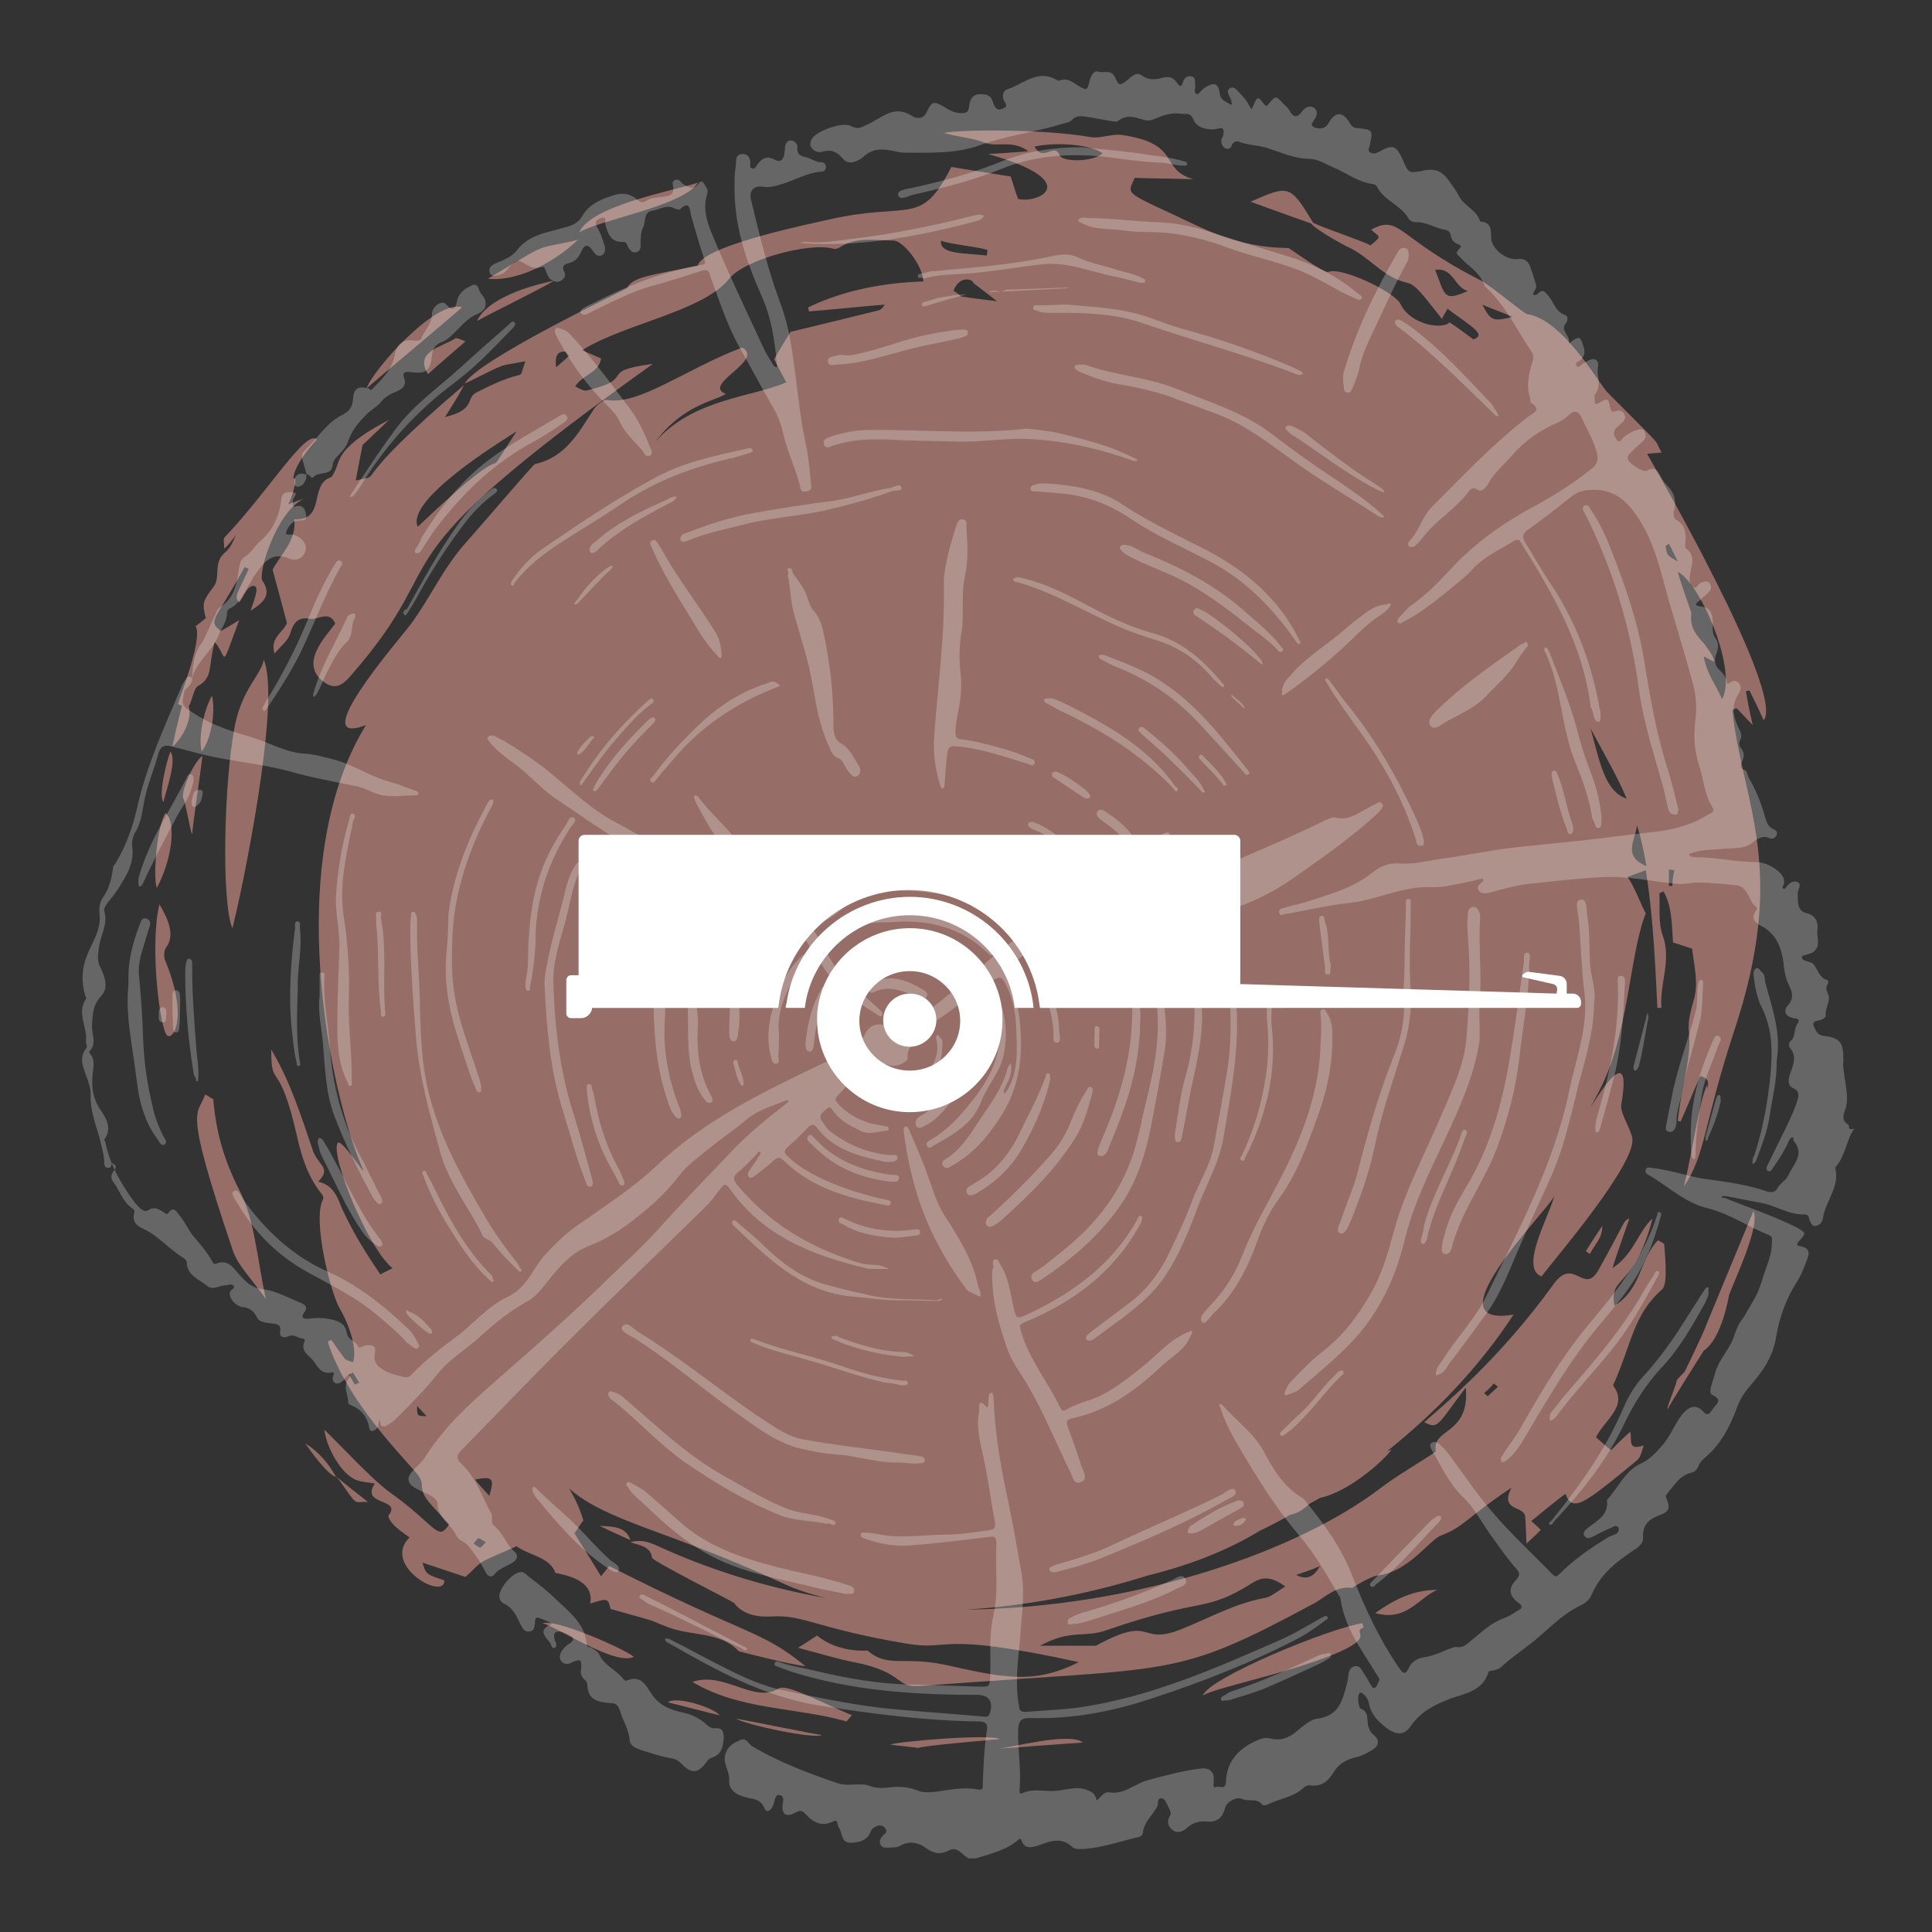 <?xml version="1.0" encoding="utf-8"?>
<!-- Generator: Adobe Illustrator 25.2.0, SVG Export Plug-In . SVG Version: 6.00 Build 0)  -->
<svg version="1.1" id="Ebene_1" xmlns="http://www.w3.org/2000/svg" xmlns:xlink="http://www.w3.org/1999/xlink" x="0px" y="0px"
	 viewBox="0 0 283.5 283.5" style="enable-background:new 0 0 283.5 283.5;" xml:space="preserve">
<rect x="0" y="0" width="283.5" height="283.5" fill="#333333" stroke="none"/>
<style type="text/css">
	.st0{fill:#966E67;}
	.st1{opacity:0.25;}
	.st2{fill:#FFFFFF;}
	.st3{clip-path:url(#SVGID_2_);fill:#FFFFFF;}
	.st4{clip-path:url(#SVGID_4_);fill:#FFFFFF;}
	.st5{clip-path:url(#SVGID_6_);fill:#FFFFFF;}
	.st6{clip-path:url(#SVGID_8_);fill:#FFFFFF;}
</style>
<path class="st0" d="M252.7,102.6c-0.9-2.1-2.3-3.8-2.7-6.3c0.7,0.4,1.1,0.6,1.5,0.8c0.1-0.7-1-2-1.4-2.6c-1.2-1.3-2.2-2.5-1.9-4.5
	c0-0.1-1.8-5.1-2-6.1C249.6,85.7,255,98.4,252.7,102.6 M244.4,80.1c0.2-0.1,0.3-0.2,0.5-0.3c0.4,0.7,0.7,1.4,1.3,2.6
	C244.6,81.5,244.6,81.5,244.4,80.1 M245.4,130c-0.2,0-0.4,0-0.5,0c0-0.8,0-1.6,0-2.4c0.3,0,0.5,0.1,0.8,0.1
	C245.5,128.5,245.4,129.3,245.4,130 M240.2,121.1c0.6,1.8,1,3.7,1.4,6C238,125.6,240,123.3,240.2,121.1 M233.4,106.9
	c2.2,4.1,4,7.2,5.3,10.3C235.5,116.1,234.8,112,233.4,106.9 M138.1,35.3c0.9,0.5,6.1,1,6.8,1.4c0,0.3-0.1,0.6-0.1,0.8
	C141.7,37.1,137.8,37.4,138.1,35.3 M151.8,21.5c3.4-0.7,8.2-0.3,10,1c-1.4,1.3-5.9,1.3-6.3,0.3C154.7,20.8,153.1,23.9,151.8,21.5
	 M139.9,42.7c0.9-2.4,2.9-1.7,2.9-1.2c1.3,1,2.5,1.9,3.5,2.7c-1.6-0.2-3.4-0.4-5.3-0.7C140.6,43.1,140.2,42.8,139.9,42.7 M222,46.5
	c-3,0.7-3.2,0.6-4.5-1.8C218.9,45.3,220.3,45.8,222,46.5 M162.4,239.2c14.5-5,14.2-2.4,21.5-7c1.5-0.9,2.8-0.8,4.7,0.6
	c-1.3,0.8-2.2,1.6-3.1,1.7c-4.3,0.8-8,2.9-12,4.5c-6.6,2.7-3.9-2.3-12.7,2.5c-3,0-5.4,0-8.2,0C157.2,239,159.1,240.4,162.4,239.2
	 M193.7,229.8c-0.8,1.4-1.8,2.2-3.5,1.3C191.4,230.7,192.6,230.3,193.7,229.8 M219.2,203c0.2,0.2,0.4,0.3,0.6,0.5
	c-0.5,0.5-1,0.9-1.5,1.4c-0.2-0.2-0.4-0.3-0.5-0.5C218.3,204,218.8,203.5,219.2,203 M71.8,219.5c-0.9-1-1.5-1.6-2.1-2.4
	C72.3,216.6,72.6,216.9,71.8,219.5 M69.5,226.5c0.9-1.1,0.5-0.9,1.8-0.2C70.3,227.3,70.7,227.3,69.5,226.5 M61.2,206.3
	c0.4,0.4,0.8,0.9,1.4,1.5C61.2,207.8,61.2,207.8,61.2,206.3 M52.1,203.2c-0.3-0.5-0.6-1-0.9-1.5c0.2-0.1,0.4-0.2,0.6-0.3
	c0.3,0.5,0.6,1,0.9,1.5C52.4,203,52.2,203.1,52.1,203.2 M81.6,53.9c-0.2-1.7,0.2-2.4,1.4-2.3c0.2,0.2,0.3,0.4,0.5,0.6
	C83,52.7,82.4,53.2,81.6,53.9 M61.3,77.3c-1.8-3.9,11.8-12.3,14.5-14C69.3,73.2,77.9,61.5,61.3,77.3 M210.6,39.6
	c2.7-0.4,2.8,2.6,4.8,3.1C211.9,44.2,212.1,43.6,210.6,39.6 M241.7,66.6c0.7-0.1,1.3-0.1,2.1-0.2c-1.3-2.4,0.9,0.1-8-8.9
	c-1-1-6.5-10.7-11.7-11.4c-0.4,0-5.2-4.1-6.9-5c-12.4-6.3-11.7-9.7-16-7.4c1.1,1.1,1.8,0.8-0.1,2.3c-1.3-0.7-6.5-2.4-8.4-3.3
	c-3.4-5.6-3.5-5.6-9.2-3.1c3.3,1.2,6.1,2.2,8.9,3.2c0.9,1.1,5.1,3.3,5.3,3.4c3.2,1.4,5.2,4.5,8.8,5.3c1.3,0.3,2.3,1.8,5.1,5.3
	c0.2-0.5,0.5-0.9,0.8-1.5c3.6,2.7,5.8,3.8,3.8,4.5c-1.2-0.9-2.3-1.7-3.5-2.5c-1,1.1-5.7,0.4-7.2-2.7c-0.9-1.8-8.7-5.5-10.6-4.7
	c-0.6,0.2-5.3-3.2-5.8-3.5c-1.3-0.1-6.1,0.2-13.5-3.3c-10.7-5.1-10.3-4.3-9.1-7c2.9,0.1,5.7,0.1,8.6,0.2c-5.1-1.5-1.6-5.2-10.5-6.5
	c-1.5-0.2-3.2,0.6-4.7,0.3c-6.9-1.2-19-1.1-21.4-0.6c2,0.6,4.1,0.7,5.9,1.4c1.9,0.8,4.1-0.5,6.5,1.3c-2.4,0.2-4.2,0.3-5.9,0.4
	c14.1,4,7.5,7.3,4.4,6.6c-0.5-1.3-0.8-2.5-1.1-3.3c-3.1-0.5-5.7-0.9-8.7-1.4c-4.5,8.9-6,5-17.9,7.7c-1.2,0.3-18.8,3.8-19.3,6.8
	c-6.9,1.4-9.6,1.6-10.4,3.3C90.7,43,69.8,53,68.2,56.3c6.9-3.4,4.5-2.4,8.9-3.3c-1.3,3.6,0.9,0.4-7.2,4.6c-1.6,0.8,0,2.5-4.6,3.6
	c2.5-4,1.7-2.7,2.8-4.7c-18.1,15.4-11.2,13-15.9,14c0.3-1.7,0.6-3.1,1-5.2c1-0.9,2.4-2.3,3.9-3.7c-7.7,4-7.2,6-7.9,7.4
	c-0.2,0.4-0.4,1-0.8,1.1c-3,1.1-0.6,6.3-5.2,6.1c0.3,3.2-2,5.1-3.2,7.4c0.7,2.6,1.4,5.1,2.1,7.8c-0.4,1.3-2.6,2.2-1.8,4.5
	c0.9-1.1,2-1.9,2.3-3c0.5-1.6,1.2-2.4,2.8-2.1c1.3,0.2,2.9-1.3,3.8,0.7c-1.4,1.9-5.5,6-1.5,8.7c1.4,0.9,2.4,0.6,3.9-1.2
	c16.1-18.5,1.1-14.8,44.2-45.6c-8.4,1.1-2.1,2.1-9.7,3.9c-0.5,0.1-1.1-0.3-1.7-0.6c1.2-1.8,3.5-2,3.8-4.1c-0.9-0.4-1.6-0.7-2.8-1.2
	c6.2-3.9,17.8-5.7,21.6-10.5c2.2-2.8,11.8-5.4,15.3-4.4c0.3,0.1,0.8-0.1,1.1-0.3c2.4-1.5,5.1-0.9,7.7-0.9c1.4,0,4.3,3.6,4.4,6
	c-5.7,0.2-11.5,1.2-16.9,3.8c0,0.2,0.1,0.4,0.1,0.6c3.7-0.3,7.4-0.7,11.1-1c-0.2,0.4-0.5,0.8-1.1,0.9c-4.1,1-8.1,2-12.7,3.1
	c-0.6,1-1.6,2.6-2.4,4c0.6,1.2,1.1,2.2,1.8,3.4c-5,2.2-13.7,2.4-19.2,8.7c4.1-5.5,8.9-6,10.3-7c-3.6-1.4,5.8-4.9,2.4-6.8
	c-8.2,3.1-15.1,8.5-19.8,7.7c-0.6-0.1-1.6,0.8-2,1.4c-2.2,3.4-4.1,7-8.6,8c-0.3,0.1-7,8-10.2,11.6c-3.3,3.7-5.2,8.1-8.1,12
	c-2.1,2.7-15.4,18.1-6.5,14.7c-12.6,20.5-5,54.8-0.6,64.8c1.2,2.6-3.1-4.6-3.6-3.4c-0.9,2.2,4.6,15.5,8.1,18.3
	c-0.8,0.4-1.4,0.7-1.8,0.9c-1.9-2.8-3.8-5.8-5.4-9.2c-0.8-1.6-1.1-3.8-3.7-4.4c2-2.1,0-2.3-0.8-4.6c-1.7-5-3.3-10.1-6.1-14.8
	c0,6.2,1.1,0.9,3.8,12.8c0.7,3.1,1.6,5.9,3.6,8.4c0.2,0.2,0.3,0.6,0.2,0.8c-1.6,2.9,1.1,13.8,2.5,16.1c0.7,1.1,2.7,5.4,1.9,7.8
	c-1.5-0.6-0.6,0.3-3.2-3.3c-0.2,0.1-0.4,0.2-0.5,0.3c2.5,7.9,9.6,15.4,12.7,18.9c0.5,0.6,1.1,1.3,1.1,2c0,2,1.2,2.7,4,5.9
	c-1.7,2.6-1.8,0.2-8.8-4.8c-2.4-1.7-7.2-6.9-9.5-9.1c0.3,2.7,2.7,7,5.1,7.5c0.6,0.2,1.3,0.2,2.3,0.4c-2.2,3.3,4.1,2.1,2,4.7
	c-0.1,0.2,0.4,1,0.8,1.4c0.6,0.6,1.3,1.1,2.3,1.8c-4.2,4.1,5.2,9.4,5.1,6.3c-2.7-0.9-2.7-0.9-3.2-2.6c2.1,0.7,4.2,1.4,6.3,2.1
	c3-2.7,0.9-1.6,7.5-4.5c2,1.4,4.9,1.6,5.7,3.9c1.3,0.3,5.8,1,5.1,4.5c2.6-0.8,2.6-0.8,3,0.8c8.6,2.4,4.7,1.3,8.5,2.7
	c3.4,1.3,7.6,0.6,10.3,3.5c0,0,7.2,1.9,9.8,2.2c-6.6-5.4-8.3-4.3-28.8-14.7c-0.4,0.5-0.7,0.9-1.2,1.5c-1.4-2.3-2.6-4.2-3.9-6.3
	c0.5-0.7,0.9-1.4,1.3-1.9c-0.5-1.7-1.2-3.2-2.1-4.7c5.5,4.9,14.7,6.2,31.3,13.9c1.9,0.9,4,1.6,6.4,2.2c-7.9-1.4-15.8-3.7-23.5-7.1
	c-1.6-0.7-3.2-1.7-5.2-1.1c1.3,0.5,2.9,0.5,3.2,2.3c0.1,0.5,11.8,6.4,12,6.6c1.4,1.9,3.8,2.1,5.6,2c4.5-0.3,6.7,1.8,19.8,4
	c6.8,1.1,4.1-1.9,25.2,2.7c-6.7,3.4-11.4,2.2-19.6,0.4c-6.1-1.3-8.4,0.5-11.4-2.1c0,0-4.3,0.4-7.4-2.2c-0.8,0.5-1.5,1-2.8,1.8
	c3.1,0.8,5.6,1.6,8.2,2.1c7.6,1.5,5.9,3.8,9.8,3.5c37.9-2.9,36.8-0.9,57.7-12.1c1.8-1,3.2-2.6,5.6-2.3c0,0,2.7-1.7,3.7-1.8
	c4.6-0.5,7.7-5.3,9.4-5.9c3.4-1.3,3.7-2.6,10.3-7c-1.8,3.5,1.8,2.6,2,4.2c0.1,1.1,0.1,2.2,0.2,4c1.1-1,1.7-1.6,2.1-2
	c-0.5-0.5-0.8-0.8-1.4-1.3c1.7-1.4,3.3-2.7,5-4c1.1,2.8,2.6,1.6,10.5-4.9c0.6-0.5,0.7-1.4,1-2.2c-2.6,0.9-1.6-1.1-2-2
	c-1,0.9-1.9,1.8-2.8,2.7c-0.9-0.7-1.5-1.3-2.2-1.9c1.3-2.6,4.8-4.6,2.5-7.6c2.8-6.2,2.9-10.3,7.2-14.1c0.9-0.8,0.4-5,0.3-6.7
	c-0.1,0-0.5-0.3-0.9-0.5c-2.7,2.7-2.4,7.2-6.4,9.6c-0.8-4.6,2.8-2.2,5.6-12.8c-2.2,2-2.7,5.2-5.9,7.3c0.9-2.8,1.7-5,2.5-7.3
	c-0.9,0.3-0.5,0.3-4.5,7.5c-2.2,3.9-3.6-2-6.6,2.1c-8.2,11.4-16.6,18.1-19,20.3c2.1,1.1,1.9,0.4,6.1-5.1c0.6,7.1-5.1,5.9-4.4,9.4
	c-2.8,1.9-5.7,3.5-8.3,5.5c-11.6,8.8-34.9,17.4-60.7,17.7c8.3-0.5,17.5-2.1,26.7-5c5.3-1.3,11.3-3.4,16.5-6.6c1.5-0.7,3-1.5,4.4-2.3
	c1.4-0.3,2.1-1,2.8-1.6c0.5-0.3,1.1-0.6,1.6-0.9c4.3-0.9,9.5-5.6,10.5-7.1c-0.2,0.1-0.4,0.2-0.6,0.2c7-5.6,13.4-12.2,18.5-20
	c-12.4,2.1,4.6-14.8,6-17.4c-1,3.4-5.1,10.6-1.9,11.8c1.8-2.4,14.2-16.8,13.3-20.4c-0.4-1.7-1.8-3.6-1.6-4.8
	c2.3-13.1-7.8,6.7-3.3-1.9c4.5-8.5,4.4-19.8,6.9-26.2c-0.4-0.5-1.8-4.3-2.7-5.3c0.8-0.3,1.3-0.5,2.7-1c0.8,4.8,1.3,11,1.7,20.2
	c0.2,0,0.4,0,0.6,0c-0.3-3.6,1.5-6.9,0.2-10.6c-0.7-1.9-0.4-4.1-0.5-6.2c0-0.1,0.3-0.1,0.6-0.3c1.3,2.3,1.2,4.9,1.4,7.5
	c1,0.3,1.8,0.6,2.8,0.9c0.3,2.6,1,5.1,0.2,7.7c-0.4,1.4-0.8,2.9-0.7,4.2c0.5,4.2-0.9,7-1.6,13.4c0.1,0,0.3,0,0.4,0.1
	c1-2.2,1.9-4.5,2.9-6.7c1.2,0.3,1.3,0.9,1,1.9c0-0.2,0-0.4,0-0.6c-1.2,2.5-2,9.1-3.4,14.9c3.2-4.7,2.9-9.2,7.3-22.6
	c8.1-24.2,1.3-33.4-0.2-47.3c0.2-0.1,0.4-0.2,0.6-0.3c0.8,0.8,1.6,1.7,2.4,2.5c0,0-0.6-2.4-1-5c0.2,0,0.3,0,0.5-0.1
	c0.7,1.4,1.4,2.8,2.1,4.4C262,101.7,242.3,67.7,241.7,66.6"/>
<path class="st0" d="M92.5,226.1L92.5,226.1L92.5,226.1"/>
<path class="st0" d="M35.2,174.8c-2.3-4.5-3.5-8.6-3.9-13.5c-0.4-0.2-0.8-0.5-1.2-0.7c-1.1,3.3-3.3,1.1,4.1,23
	c0.8,2.2,2.6,3.9,4.8,7C37.7,184.4,37.3,178.8,35.2,174.8"/>
<path class="st0" d="M114.2,247.8c-3.6,2.2-7.9-2.6-12.6-1c7,4.2,15.3,3.7,22.6,5.8c0.3-0.3,0.5-0.6,0.8-0.9
	C118.6,248.9,115.3,247.1,114.2,247.8"/>
<path class="st0" d="M176.5,248.8c2-1.2,11.1-2.9,18.6-5.8c7.4-2.9,3-3.4,5-4.2c-0.1-0.2-0.1-0.4-0.2-0.6
	C195.1,238.9,177.4,246.2,176.5,248.8"/>
<path class="st0" d="M201.8,236.7c4.6,1.3,6.3-2.2,9.1-3.4C207.6,233.3,204.9,234.5,201.8,236.7"/>
<path class="st0" d="M84.8,35.2c-6.8,1.6-3.5-0.1-13.2,5.7C75.2,41.3,80.4,39.3,84.8,35.2"/>
<path class="st0" d="M71.6,42.1c-0.1,0-0.1,0-0.2,0H71.6C71.5,42.2,71.5,42.1,71.6,42.1"/>
<path class="st0" d="M250.3,194.6c0.2-0.2-2.3,5.1-3.1,6.7c-0.4,0.4-0.8,0.8-1.2,1.3c0.2,0.2-1.5,3.9-1.3,4.2
	c0.3-0.7,5.3-8.6,5.3-8.6c2.7-1.8,3.7-8.1,3.7-8.1c0.5-1.6,4.7-10.2,3.6-12.4C256.3,180.1,251.3,192.2,250.3,194.6"/>
<path class="st0" d="M93,243.1c-1.7-1.3-11.5-5.6-13.4-4.9C81.2,238.4,90.4,244.6,93,243.1"/>
<path class="st0" d="M49.3,216.7c-1.1-2-2.6-3.7-4.5-4.9C45.4,212.7,48.1,216.5,49.3,216.7"/>
<path class="st0" d="M85,34.1c2.8-1.8,15.4-3.9,17.4-7.3C99.3,27.9,86.7,30.1,85,34.1"/>
<path class="st0" d="M62.8,54.9c2.1-1.9,3.8-3.3,5.5-4.8c-0.5-0.2-0.9-0.4-1.4-0.5C65,50.9,60.7,51.5,62.8,54.9"/>
<path class="st0" d="M54,220.4c-1.9-1.5-3.2-2.5-4.5-3.6C52.7,221.3,51.7,220.3,54,220.4"/>
<path class="st0" d="M49.3,216.8c0.1,0,0.1,0.1,0.2,0.1C49.4,216.8,49.4,216.7,49.3,216.8"/>
<path class="st0" d="M158.9,255.7c-1.9-1.6-10.8,0.8-12.4,0.9C148.2,256.5,157,255.8,158.9,255.7"/>
<path class="st0" d="M235.1,179.9c-0.8,1.2-1.6,2.4-2.4,3.7c0.2,0.1,0.4,0.3,0.6,0.4C234,182.6,235.2,181.6,235.1,179.9"/>
<path class="st0" d="M88,223.9c1.8,0.9,3.2,1.5,4.5,2.1C91.9,224.1,90.2,224,88,223.9"/>
<path class="st0" d="M146.7,255.2c-1.3-0.8-14.6,0.3-16.1,0.8c1.4,0.2,2.8,0.3,4.2,0.5C134.8,256.2,146.7,255.2,146.7,255.2"/>
<path class="st0" d="M98,249.8c0.9,0.2,6.6,1.7,7.6,1.9C104.8,250.6,99.2,248.8,98,249.8"/>
<path class="st0" d="M120.6,254.6c-1-0.1-11.7-2.3-12.6-2.4C109.5,253.1,119.3,255.2,120.6,254.6"/>
<path class="st0" d="M53.8,57c1.3-1.2,11.5-9.7,14-11.9C64,43.8,54.6,54.4,53.8,57"/>
<path class="st0" d="M70,47.1c2.9-1.6,8.4-4.2,11.3-5.9C77.7,41.9,71.5,43.8,70,47.1"/>
<path class="st0" d="M24.3,141.1c-0.3-0.6-0.3-1.6,0.1-2.1c1.4-1.9,0.1-4.4-1-6.3c-1.5,6,0.1,18.8,1.2,19.3
	C25.6,152.5,27.5,148.9,24.3,141.1"/>
<path class="st0" d="M38.7,96.8c-0.3,2.1-3.1,4.2-4.2,9.5c-1.7,8.5-2,26.3-0.4,29.9C35.5,130.9,41.3,102.8,38.7,96.8"/>
<path class="st0" d="M23,130.3c2.1-3.8,3-9.5,1.3-11C23.1,121,22.4,128.3,23,130.3"/>
<path class="st0" d="M29.6,110.3c1.6-2.2,2-6.3,1.5-8.2C30.1,103.8,29,107.9,29.6,110.3"/>
<path class="st0" d="M27.7,103.6c0.5-0.7,0.7-2.5,1.3-2.9c2.3-1.3,1.5-2.7,2.5-6.5c2,2.3,0.7,4.5,3.6-3.2c-1.3,0.8-2,1.2-2.7,1.6
	c-2-1.6-0.8-1.5,3.5-9.4c0.2,0.1,0.4,0.2,0.6,0.3c-1.7,3.7-2.2,4-1.4,4.9c0.7-0.9,1-2.1,1.9-2.4c1.4-0.3,0.1,2.4-0.2,3.6
	c1.7-1.1,3.2-2.2,1.7-4.4c-0.7-1.1,2.3-11.1,6.8-12.3l-3,1.1c0.7-1.4,1.2-3.5,1-3.8c-0.6,0.5-0.2-2.1,3.2-5.7
	c-1.6-1.6-7.1,7.6-13.5,14.3c-0.3,0.3-0.1,0.9-0.1,1.7c0.7-0.6,1.2-1.3,1.7-2c-0.4,1-0.8,1.9-1.5,2.5c-1.9,1.5-0.7,3.6-1.7,5
	c-1.6,2.2-1.8,2.4-1.2,4.7c-0.6,0.5-1,0.8-1.5,1.2c1.1,1.7-2.2,10.1-2.6,11.4c0.2,0.1,0.4,0.2,0.6,0.3c-0.5,1.9-1.2,4.8-1.4,6
	C27,108,28.2,105.5,27.7,103.6"/>
<path class="st0" d="M25,110.3c-0.6,1.5-1.8,6.5-1,7.4C24.1,116.7,26.1,111.6,25,110.3"/>
<path class="st0" d="M28.2,122.4c0-0.8,1.4-10.2,1.5-11.5c-1.5,1.2-3.2,5.4-2.8,6.3C27.1,117.1,28,122.4,28.2,122.4"/>
<g class="st1">
	<g>
		<path class="st2" d="M271.3,165.1c-0.8-0.5-1-1-0.6-2.1c0.7-1.7,0.1-3.6-0.1-5.5c-0.1-0.6-0.2-1.3-0.1-1.9c0-2.6-0.4-3.3-2.9-3.6
			c-0.9-0.1-1.1-0.7-1.4-1.3c-0.2-0.4-0.2-0.8,0.4-0.9c0.5-0.1,1.3-0.3,1.3-0.8c-0.1-1.1,0.7-2,0.4-3c-0.2-0.5-0.5-1-0.1-1.6
			c0.1-0.2,0.1-0.6-0.1-0.6c-1.1-0.3-1.3-1.4-1.9-2.2c-0.5-0.7-1.8-0.4-1.8-1.2c0-0.3,1.4-0.3,1.9-0.9c0.9-0.9,0.2-2.1,0.4-3.2
			c0.1-0.8-0.2-2-1.6-2.3s-1.3-1.7-1.3-2.9c0-0.6,0.7-1.4-0.1-1.7c-0.6-0.2-1.2,0.2-1.6,0.8c-0.1,0.1-0.1,0.3-0.4,0.2
			c-0.1,0-0.2-0.2-0.1-0.3c0.5-1,0-1.7-0.7-2.3c-1-0.8-2.1-1.3-3.3-1.3c-2.9,0-5.7-0.7-8.5-0.7c-0.3,0-0.6,0-0.9-0.1
			c-0.1,0-0.3-0.2-0.4-0.3c0.1-0.1,0.3-0.2,0.4-0.2c1.3-0.5,2.7-0.5,4.1-0.6c1-0.1,2-0.1,2.9-0.2c0.8-0.1,1.4-0.3,2-0.8
			c0.7-0.5,1.4-1.1,2.5-0.6c0.4,0.2,0.9-0.1,1-0.5c0.2-0.5-0.2-0.7-0.6-0.9c-0.6-0.3-0.8-0.8-1-1.4c-0.6-2.2-1.4-4.2-2.5-6.1
			c-0.2-0.4-0.1-1-0.8-1.2c-0.5-0.1-0.4-0.8-0.2-1.1c0.4-0.8,0.4-1.4-0.2-2.1c-0.3-0.4-0.2-0.8,0-1.2c0.2-0.5,0.1-0.9-0.1-1.3
			c-0.9-1.8-1.4-3.5-0.2-5.4c0.3-0.4,0.5-1,0.1-1.5s-0.9-0.5-1.4-0.1c-0.2,0.2-0.4,0.2-0.4-0.1c-0.1-0.9-0.7-1.4-1.3-2
			c-0.6-0.7-0.5-1.5-0.2-2.3s0.3-1.5-0.2-2.2c-0.6-0.8-0.3-1.8-0.4-2.7c-0.1-1.2-0.6-1.8-1.7-1.9c-0.8-0.1-1-0.3-0.3-0.8
			c0.5-0.4,0.9-0.8,1.3-1.2c0.5-0.4,0.6-0.9,0.3-1.4c-0.4-0.5-0.8-0.2-1.3-0.1s-0.6,1.1-1.2,0.6c-0.6-0.5-0.5-1.1-0.4-1.9
			c0.2-1.2,0.9-2.7-0.6-3.7c-0.2-0.1-0.1-0.6-0.1-0.8c0.1-1.3,0.1-2.6-1.3-3.4c-0.5-0.3-0.5-1.1-0.3-1.6c0.3-1.4-0.1-2.5-1.1-3.5
			c-0.3-0.3-0.6-0.7-0.8-1.1c-0.5-0.9-0.9-1.8-2.2-1c-0.4,0.3-2.5-1.1-2.7-1.6c-0.2-0.6,0.2-0.9,0.5-1.2c0.6-0.6,1.2-1.1,1.8-1.7
			c0.4-0.4,0.3-0.9,0.1-1.3c-0.2-0.5-0.7-0.3-1.1-0.2c-0.7,0.2-1.4,0.6-2,1.1c-0.2,0.2-0.5,0.9-0.9,0.4c-0.3-0.4-0.7-0.9-0.3-1.6
			c0.1-0.2,0.3-0.3,0.5-0.5c0.4-0.5,1.2-0.8,0.9-1.6s-1-0.7-1.6-0.5c-0.4,0.1-0.4-0.2-0.5-0.5c-0.3-1.5-0.4-1.5-1.6-0.8
			c-0.7,0.4-0.7,0.1-0.7-0.4c0-0.3-0.1-0.7,0.1-0.9c1-1.3,0.1-2.8,0.4-4.1c0.1-0.8-0.4-1.2-1.2-0.9c-0.4,0.2-0.8,0.4-1.2,0.7
			c-0.3,0.2-0.5,0.6-0.8,0.1c-0.2-0.4,0.2-0.5,0.4-0.6c0.8-0.6,1-1.3,0.6-2.3c-0.4-1.3-0.5-1.4-1.7-0.6c-0.1,0.1-0.5,0.5-0.4,0.2
			c0.3-1.1-1.4-1.8-0.4-2.9c0.3-0.4,0.3-1.1-0.2-1.2c-1.4-0.5-1.6-1.9-2.4-2.8c-0.3-0.3-0.5-0.7-0.9-0.7c-0.5,0-0.8,0.9-1.3,0.5
			c-0.2-0.2,0.6-0.9,0.4-1.4c-0.3-1-0.6-2-1-3c-0.3-0.5-0.8-0.9-1.6-0.8c-1.8,0.3-4.1-1.6-4-3.3c0-1.2-0.1-2.1-1.6-2.2
			c-0.5-1.7-2.3-2.2-3.1-3.7c-0.4-0.8-1-1.6-1.5-2.3c-1-1.4-2-1.8-3.7-1.5c-0.1,0-0.2,0.1-0.3,0.1c-1.9,0.3-1.9,0.3-2.7-1.5
			c-1-2.3-1.5-2.5-3.6-1.3c-0.4,0.2-0.8,0.3-1.2,0.1c-0.5-0.3-0.2-0.7-0.1-1.1c0.5-2.2,0.4-2.3-1.8-2.5c-0.7,0-1-0.5-1.3-1
			c-0.9-1.4-1.9-1.4-2.8,0c-0.3,0.5-0.5,0.9-1.1,1c-0.5,0.1-1,0-1.3-0.2c-0.5-0.3,0-0.7,0.2-1.1c0.4-0.6,0.5-1.3-0.1-1.7
			c-0.7-0.4-1.3,0-1.7,0.5c-0.7,1-1.3,1-1.9-0.1c-0.2-0.4-0.6-0.7-0.9-1c-1.1-1.2-1.1-1.2-2.2,0.1c-0.2,0.3-0.3,0.3-0.6,0
			c-0.9-1.2-1-1.2-1.6,0.2c-0.1,0.2-0.2,0.4-0.2,0.6c-0.1-0.2-0.3-0.4-0.4-0.6c-0.4-0.9-1.1-1.5-1.7-2.2c-0.3-0.3-0.7-0.7-1.2-0.3
			c-0.4,0.3-0.2,0.7,0,1.1c0.1,0.3,0.3,0.5,0.3,0.8c0,0.1,0.2,0.6-0.2,0.4c-0.6-0.4-1.4-0.6-1.5-1.5c-0.2-1.6-0.8-1.8-2.1-1
			c-0.2,0.1-0.3,0.2-0.4,0.3c-0.3,0.2-0.6,0.8-0.9,0.7c-0.5-0.2-0.2-0.8-0.2-1.3c-0.1-0.5,0.1-1.2-0.6-1.3c-0.6-0.1-1,0.2-1.2,0.8
			c-0.3,1-0.6,0.6-1,0c-0.5-0.7-1.2-0.8-2-0.6c-1,0.3-2,0.4-3-0.3c-0.8-0.6-1.4,0-2,0.5c-1.2,1-1.4,1.1-2-0.3
			c-0.6-1.2-1.7-0.5-2.5-0.8c-0.6-0.2-1,0.6-1.2,1.3c-0.4,1.6-0.4,1.5-1.8,0.7c-0.8-0.5-1.5-1.1-2.6-0.7c-0.1,0.1-0.3,0-0.5-0.1
			c-2.8-1.6-4.9,0.7-7.2,1.4c-0.7,0.2-0.8,1.2-0.4,1.8c0.3,0.5,0.4,0.8-0.2,1c-0.6,0.3-1,0.2-1.3-0.4c-0.3-0.6-0.3-1.4-1.2-1.6
			c-1.5-0.3-2.3,0.1-2.5,1.7c-0.1,0.8-0.3,1-1.1,1c-1.1,0-1.9-0.5-2.7-1c-1.4-0.8-1.7-0.7-2.4,0.8c-0.5,1.2-1.7,1-2.2,0.6
			c-2.6-1.7-4.4,0.3-6.4,1.2c-0.9,0.4-1.4,0.9-2.5,0.3c-1.2-0.7-5.1,0.7-5.8,1.9c-0.2,0.4-0.3,1,0,1.3c0.3,0.4,0.8,0.7,1.4,0.6
			c1.3-0.4,2.2-0.2,3.2,1c0.8,1,2.2,0.4,3-0.3c1.4-1.3,2.9-1.2,4.6-0.8c0.5,0.1,0.9,0.2,1.4,0.2c3.7,0,7.5,0.2,11.1-1.1
			c3.9-1.4,8-1.9,12-3.1c0.6-0.2,1.2-0.2,1.6-0.7c0.5-0.5,1.2-0.5,1.8-0.4c1.4,0.2,2.8,0.5,4.1,0.7c0.2,0,0.5,0.1,0.7,0
			c1.3-1.1,2.5-0.6,3.9-0.2c0.6,0.2,1.2,0,1.9-0.3c1.1-0.5,2.3-0.8,3.6-0.6c0.7,0.1,1.3-0.3,1.8,1c0.4,1,2.1,1.5,3.4,1.2
			c1.1-0.3,1,0.2,0.9,0.9c0,0.3-0.3,0.5-0.3,0.8c0,0.4,0.1,0.8,0.5,1.1c0.4,0.3,0.9,0.1,1-0.3c0.2-0.5,0.6-0.8,1.1-0.6
			c1.3,0.5,2.8,0.5,4.1,0.9c2,0.6,4,1.6,6.2,1.6c1.2,0,2.3,0.7,3.4,1.2c2,0.8,3.7,2.2,5.9,2.5c0.3,0,0.6,0.2,0.7,0.5
			c1.1,2,3.5,2.6,4.6,4.6c0.2,0.3,0.6,0.5,1,0.5c1.5-0.1,2.9,0.9,4.3,1.1c0.6,0.1,0.8,0.4,0.9,0.9c0.1,0.7,0.5,1,1.2,1.3
			c0.9,0.4-0.8,0.8-0.2,1.5c0.4,0.4,0.7,0.7,1.1,1.1c1.1,0.9,2.3,1.9,2.8,3.3c0,0.1,0.1,0.2,0.2,0.3c2.8,2.6,4.5,6.1,6.6,9.3
			c0.4,0.5,0.5,0.9,0.3,1.6c-0.5,1.7-1,3.5-0.4,5.3c0.1,0.3,0,0.7,0.2,0.8c1.5,1,0.4,1.5-0.4,2c-5.2,4-9.7,8.8-14.3,13.4
			c-1.4,1.5-1.8,3.5-3.2,4.9c-0.2,0.2-0.3,0.5,0,0.8c0.2,0.1,0.5,0.1,0.7,0c0.4-0.3,0.8-0.7,1.1-1.1c1.9-2.6,4.7-4.2,6.7-6.7
			c0.4-0.5,0.7-1.1,1.6-0.5c0.5,0.3,1.1-0.3,1.4-0.8c0.9-1.7,2.4-2.9,3.6-4.3c1.8-2.1,4.1-3.7,6.7-4.8c0.6-0.3,1.1-0.6,1.6-1.1
			c0.8-0.8,1.4-0.6,1.9,0.4c0.7,1.6,1.6,3,2.1,4.7c0.6,1.9-0.1,2.4-1.2,3.2c-3,2.4-6.2,4.2-9.5,6c-4,2.3-7.7,5.1-10.8,8.5
			c-1.7,1.8-3.5,3.7-5.6,5.1c-0.6,0.4-1,1-1.5,1.5c-0.3,0.3-0.7,0.7-0.5,1c0.3,0.4,0.7,0,1.1-0.2c2.3-1.2,4.4-2.9,6.4-4.5
			c1.2-1,2.4-1.9,3.4-3c1.7-1.9,4-2.9,6.1-4.2c0.6-0.4,0.9-0.2,1.2,0.4c4.6,7.4,9,14.9,10.1,23.8c0,0.2,0.1,0.3,0.2,0.5
			c0.3,0.7,0.2,1.8,1,1.8c0.4,0,0.3-1.4,0.1-2.1c-1.2-6.7-3.6-12.9-7.4-18.5c-1.2-1.8-2.3-3.8-3.5-5.7c-0.4-0.7-0.5-1.2,0.3-1.8
			c2.1-1.5,4.2-3.1,6.3-4.8c1.3-1.1,2.6-1.2,4.3-1.1c2.6,0.3,4.1,1.8,5.5,3.8c2.6,3.8,3.5,8.2,4.7,12.5c1.2,4.1,2.5,8.3,3.6,12.4
			c0.4,1.6,0.5,3.2,0.3,5c-0.3,2.2-0.2,4.5,0.5,6.6s0.8,4.4,2,6.3c0.4,0.6-0.2,0.8-0.6,1c-2.5,1.6-5.3,2.3-8.2,2.6
			c-3.7,0.4-7.3,0.9-11,1.3c-2.9,0.3-5.9,0.6-8.8,0.9c-3.7,0.4-7.4,1.2-11.1,1.7c-2.1,0.3-4.2,0.9-6.4,0.7c-1.5-0.1-2.8,0.5-3.9,1.4
			c-2.9,2.3-6.4,3.2-9.8,4.3c-1,0.3-2,0.5-3,0.8c-0.3,0.1-0.9,0.1-0.8,0.7c0.2,0.7,0.6,0.2,1,0.2c3.1-0.5,6.2-1.3,9.3-1.6
			c3.6-0.4,6.8-2,10.4-2.3c1.3-0.1,2.7,0.1,4-0.2c1.6-0.3,3.2-0.6,4.7-1c0.2,0,0.4-0.1,0.5,0c0.2,0.3-0.1,0.4-0.2,0.5
			c-0.3,0.3-0.8,0.6-0.4,1.2c0.4,0.5,0.9,0.4,1.5,0.3c1.9-0.5,3.8-1.1,5.8-1.3c3.6-0.4,7.2-0.8,10.9-1c3.8-0.2,7.4,0.7,11,1
			c1,0.1,1.8-0.2,2.8-0.2c1.9,0,3.8,0.2,5.8,0.4c0.9,0.1,1.4,0.8,1.8,1.5c0.3,0.5,0.4,1.1,0.9,1.5c0.3,0.2,0.4,0.4,0.2,0.7
			c-0.9,1.2-0.1,1.8,0.8,2.3c2.1,1.1,2.9,3.1,3.2,5.3c0.1,1,0.2,1.9,0.6,2.9c0.5,1.1,1.2,2.2,0,3.5c-0.7,0.8-0.2,1.6,0.9,1.8
			c0.7,0.1,1,0.2,0.5,0.9c-0.5,0.8-0.2,1.9-1,2.5c-0.2,0.2-0.3,0.7,0,1c1.1,1.4,0.3,2.7-0.1,4c-0.2,0.8-0.3,1.5,0.6,1.9
			c0.7,0.3,0.8,0.9,0.6,1.6c-0.4,1.4-1,2.6-1.6,3.9c-0.9,1.8-1.8,3.7-2.7,5.5c-0.2,0.4-0.5,0.9-0.1,1.1c0.5,0.3,0.6-0.3,0.9-0.6
			c0.8-1.2,1.6-2.4,2.2-3.8c0.1-0.2,0.3-0.5,0.5-0.5c0.3,0,0.1,0.4,0.2,0.5c1.7,2-0.1,3.5-0.8,5.1c-0.3,0.7-1.2,1.1-1.6,1.9
			c-0.3,0.6-1,0.6-1.6,0.4c-2.9-1-6-1.4-9-1.8c-2.6-0.4-5-1.3-7.6-1.6c-0.4,0-0.9-0.3-1.1,0.2c-0.2,0.5,0.3,0.8,0.6,0.9
			c2.8,1.7,5.2,4,8.5,4.8c3.2,0.8,5.9,2.7,8.9,3.9c0.7,0.3,0.5,0.6,0.5,1.2c0,1.8-0.8,3.4-1.3,5c-0.2,0.8-0.5,1.5-0.8,2.3
			c-0.1,0.3-1.9,3.4-2.1,3.7c-0.8,0.9-1.1,2-1.5,3.1c-0.7,1.7-2.1,3.1-2.6,4.9c-0.2,0.7-0.4,1.3-0.6,2c-0.1,0.4-0.3,1.1,0.2,1.3
			c1.6,0.8,0.5,1.3,0,2.1c-0.5,0.7-0.7,1.1-1.5,0.2c-1-1-2-0.6-3,0.6c-1,1.3-1.6,2.9-2.7,4.3c-1,1.1-1.9,2.2-3.2,2.8
			c-2.5,1.1-3.4,3.6-5.1,5.4c0.3,2.2-1.4,3-2.8,4.1c-0.4,0.3-0.9,0.8-0.4,1.3c0.4,0.4,0.8,0.1,1.3-0.1c0.9-0.5,1.8-0.9,2.7-1.3
			c0.3-0.2,0.7-0.3,0.9,0.1c0.1,0.3,0,0.7-0.4,0.9s-0.9,0.3-1.3,0.6c-2.5,1.5-4.9,3.2-7,5.3c-0.4,0.4-0.6,0.4-1,0
			c-2.9-3-6-5.8-8.7-9c-2.3-2.6-4.2-5.5-6.2-8.2c-0.5-0.7-1.1-1.4-1.8-2c-0.3-0.2-0.6-0.3-1-0.1c-0.4,0.3-0.2,0.7-0.1,0.9
			c1.5,2.5,2.6,5.1,4.7,7.1c1.6,1.5,2.6,3.5,3.8,5.2c1.3,1.8,2.5,3.6,4,5.3c0.5,0.6,0.6,0.9,0,1.6c-1.2,1.2-1.1,2.3,0.2,3.3
			c1,0.7,0.5,1-0.1,1.3c-0.6,0.4-1.2,0.8-1.8,1c-2,0.7-3.4,2.1-5,3.4c-0.6,0.5-1.1,1-2,0.9c-0.3-0.1-0.7,0.1-1,0.2
			c-1.3,0.5-2.5,1.1-3.9,1.3c-0.8,0.1-1.7,0.6-2.1,1.4c-0.6,1.4-1,0.9-1.6,0c-2.8-4.1-4.9-8.6-6.7-13.2c-1.6-4.2-4.2-7.8-7-11.2
			c-0.1-0.1-0.2-0.3-0.4-0.4c-2.7-1.6-4.3-4.2-5.7-6.9c-1.5-2.7-4-4.4-6-6.7c-0.1-0.1-0.3-0.2-0.4-0.2c-0.2,0.2,0,0.4,0.1,0.6
			c0.8,2.7,2.3,5,3.7,7.4c2.4,4,4.9,7.9,8,11.5c2.2,2.6,3.9,5.6,5.6,8.5c0.1,0.2,0.3,0.4,0.3,0.6c0.6,4.3,3.2,7.6,5.3,11.1
			c0.2,0.3,0.6,0.7,0.3,1.1c-0.2,0.3-0.3,0.9-0.7,0.9c-0.3,0-0.4-0.5-0.6-0.7c-0.3-0.6-0.7-1.2-1.1-1.8c-0.2-0.4-0.5-0.8-1.1-0.7
			c-0.5,0.1-0.8,0.5-0.9,1c-0.1,0.6-0.1,1.2-0.3,1.7c-0.6,2.4-1.2,4.6-4.3,5c-1,0.1-2.1,1.1-3.1,1.9c-1,0.9-2.4,1.4-3.8,1
			c-0.5-0.1-1-0.1-1.5,0.1c-2.8,1.1-4.9,3-5,6.2c-0.1,1.4-0.9,0.6-1.4,0.8c-0.4,0.2-0.5,0-0.4-0.9c0.1-1.2-0.5-1.9-1.8-1.8
			c-2.6,0.3-5.2,1-7.8,1.7c-2,0.5-3.5,2.2-5.8,1.8c-0.8-0.1-1.2,0.8-1.8,1.2c-0.1-0.8-0.5-1.2-1.3-1.5c-1.6-0.7-3.2,0-4.8,0.1
			s-3.2-0.4-4.7,0.3c-0.6,0.3-0.5-0.3-0.5-0.5c0.3-2.9-0.3-5.9-0.2-8.8c0.1-1.4,0.5-1.7,1.7-1.7c6.3,0.2,12.4-1,18.3-3
			c7.3-2.4,14.4-5.2,21.3-8.8c1.3-0.7,2.5-1.6,3.6-2.4c0.2-0.2,0.7-0.3,0.5-0.6c-0.2-0.4-0.6,0-0.9,0.1c-1.8,1-3.6,2.1-5.5,3
			c-9.8,4.3-19.6,8.7-30.4,10.2c-2.5,0.3-5,0.4-7.5,0.6c-0.8,0-0.9-0.2-1-1c-0.6-3.3-0.1-6.6,0.2-10c0.2-3.1,0.7-6.3,0.2-9.3
			c-0.6-3.4-1.2-6.9-1.9-10.3c-1.1-5-2-10.1-2.2-15.2c0-0.2,0-0.5-0.1-0.7c0-0.1,0-0.4-0.3-0.3c-0.2,0-0.3,0.2-0.3,0.3
			c0,0.5-0.1,0.9-0.1,1.4c0,0.2,0,0.6-0.3,0.3c-1.3-1.5-1,0.4-1,0.6c-0.5,2.3,0.1,4.6,0.6,6.8c0.7,3.2,1.1,6.4,1.7,9.6
			c0.2,1.2-0.7,1.1-1.3,1.2c-2,0.3-4,0.6-6.1,0.6c-2.6,0-5.2,0.4-7.9,0.2c-1.3-0.1-2.5-0.5-3.8-0.5c-0.2,0-0.6,0-0.6,0.2
			c-0.1,0.3,0.1,0.5,0.4,0.6c2.1,0.8,4.3,1.2,6.5,1.1c4.1-0.3,8.1-0.8,12.1-1.3c0.7-0.1,0.9,0.2,0.9,0.9c-0.2,3.7,0.4,7.3-0.5,11
			c-0.6,2.7-0.3,5.6-0.4,8.5c-0.1,1.7-0.1,1.6-1.7,1.6c-3-0.1-6.1-0.2-9.1-0.3c-5.2,0-10.2-0.9-15.2-2.1c-1.6-0.4-3.3-0.6-4.9-1.2
			c-0.3-0.1-0.6-0.2-0.7,0.1c-0.2,0.4,0.2,0.5,0.5,0.6c0.5,0.2,1.1,0.4,1.6,0.6c9,2.9,18.2,3.5,27.6,3.5c1.8,0,2.4,1.1,1.8,2.8
			c-0.2,0.5-0.5,0.4-0.8,0.4c-4.4-0.4-8.8-0.7-13.3-1.1c-5.3-0.5-10.6-1.6-15.9-2.7c-3.5-0.7-6.6-2.2-9.7-3.8
			c-2.4-1.2-4.7-2.5-7.1-3.7c-0.2-0.1-0.6-0.3-0.8-0.1c-0.1,0.2,0.2,0.5,0.5,0.6c7,4,14,7.9,22.3,9.2c7.7,1.2,15.3,2.2,23.1,2.3
			c1.1,0,1.5,0.3,1.3,1.4c-0.4,2.6-0.5,5.3-0.6,7.9c0,0.4,0.1,0.8-0.7,0.7c-2-0.4-4,0-6,0.3c-0.9,0.1-1.9,0.2-2.7-0.1
			c-1.4-0.6-2.9-0.7-4.4-0.5c-0.9,0.1-1.9,0.1-2.7-0.2c-1.5-0.6-3.1,0.1-4.7-0.4c-4.4-1.5-8.7-3.1-12.7-5.5
			c-0.5-0.3-0.7-1.2-1.6-0.9c-0.9,0.4-1.8,0.8-2.2,1.9c-0.6,1.5,0.6,2.6,0.5,4.1c-0.1,1.4,1.2,2.2,2.7,2.5c0.8,0.2,1.9,0.2,2.4,1.4
			c0.4,1.1,1.1,0.3,1.3-0.2c0.3-0.6,0.3-1.7,0.9-1.6c1,0.1,0.5,1.2,0.5,1.9c0.1,1.1,0.7,1.3,1.9,0.7c0.7-0.4,1-0.4,1.6,0.3
			c1,1.1,2.3,1.8,3.9,1c0.4-0.2,0.6-0.2,0.7,0.3c0,0.3,0.2,0.6,0.4,1c0.3,0.8,0.3,1.8,1.5,1.8s2.4-0.3,2.9-1.5
			c0.2-0.6,0.6-0.8,1.1-1c0.4-0.1,0.8,0,1.1,0.4s0.1,0.7-0.2,0.9c-0.4,0.4-0.8,0.9-0.5,1.5s1,0.4,1.6,0.4c0.4,0,0.8,0,1.2-0.2
			c1.3-0.8,2.7-0.6,3.9,0.3c1.1,0.8,2.1,1,3.4,0.3c1.2-0.6,1.9,0.7,2.8,1.2c0.3,0,0.7,0,1.1,0c2.2-0.7,4.5-1.2,6.3-2.8
			c0.3-0.2,0.3,0,0.4,0.2c0.5,1.3,1.4,1,2.5,0.7c1.6-0.6,3.3-1.3,4.9,0.2c0.5,0.5,1.4,0.3,2,0.3c2.4-0.2,4.8-1,7.2-1.6
			c0.5-0.1,1.2-0.2,1.2-0.8c0.2-1.6,1.4-2.5,2.1-3.8c0.2-0.4-0.1-1.3,0.7-1.2c0.5,0.1,0.7,0.8,0.9,1.2c0.2,0.4,0.6,0.9,0.2,1.5
			c-0.4,0.7-0.2,1.4,0.4,1.9c0.7,0.6,1.5,0.3,2.1-0.2c0.9-0.9,2-1.1,3-1c1.6,0.1,2.3-0.6,2.7-2.1c0.3-0.9,1.7-1.6,2.5-1.2
			c0.9,0.4,2.1-0.2,2.9,0.8c0.2,0.2,0.6,0.1,1-0.1c1.7-0.8,3.6-1,5-2.3c0.3-0.3,0.8-0.5,1.1-0.4c1.8,0.2,2.7-0.8,3.5-2.1
			c0.7-1.1,1.8-1.7,3-2c1-0.2,1.9-0.7,2.7-1.2c0.9-0.6,0.9-1.4,0.1-2.1c-0.4-0.3-0.6-0.6-0.8-1.2c-0.3-0.9,0.2-2.2-1.2-2.7
			c-0.1,0-0.5-1.4-0.2-2.1c0.1-0.2,0.3-0.3,0.4-0.2c0.6,0.4,1,1,1.1,1.7c0.3,1.5,1.4,2.6,2.6,3.5c1.5,1.1,2.6,1,3.5-0.3
			c1.5-2.2,3.6-3.2,6-4.1c2-0.7,4.6-1.1,5.4-3.8c0.1-0.3,0.5-0.2,0.8-0.3c0.4-0.1,0.8-0.2,1.1-0.5c1.5-1.4,3.2-2.5,4.8-3.8
			c2.2-1.8,4.2-4,6.8-5.2c0.8-0.4,1.4-0.9,1.7-1.7c1.3-3,3.8-4.9,6.4-6.6c0.6-0.4,1.2-1,1.1-1.7c-0.1-1.9,0.9-2.7,2.5-3.3
			c1.4-0.5,1.5-1.1,0.9-2.5c-0.2-0.4,0.1-0.5,0.2-0.7c1-1.2,1.8-2.6,3.5-3c0.5-0.1,0.8-0.5,1-0.9c0.2-0.6,0.7-1.1,1.2-1.5
			c2.2-1.9,3.5-4.5,4.5-7.2c0.4-1.1,1-2.1,1.8-3c1.8-2.1,3.4-4.2,3.9-7.2s1.5-5.8,3.2-8.4c0.6-1,1-2.1,1.4-3.2
			c0.4-0.9,0.2-1.6-0.9-1.8c-0.5-0.1-0.9-0.1-0.3-0.8c1.1-1.2,1-1.2-0.4-2c-3.4-1.7-7-2.9-10.5-4.3c-0.2-0.1-0.5,0.1-0.5-0.2
			c0,0,0.3-0.1,0.5-0.1c1.8,0.3,3.5,0.7,5.3,1c2.2,0.4,4.1,1.8,6.4,1.7c0.6,0,0.6,0.4,0.7,0.8c0.2,0.4,0.4,1,0.9,0.9
			c0.6-0.1,1-0.5,1.1-1.2c0.4-2.5,2.5-4.6,1.8-7.3c0,0,0-0.1,0.1-0.2c1.4-1.6,1.5-3.9,2.7-5.6C271.3,165.9,271.3,165.5,271.3,165.1"
			/>
		<path class="st2" d="M28.2,99.5c-0.3-0.3-0.7-0.3-0.9,0.1c-0.2,0.3-0.5,0.7-0.6,1c-2.5,5.9-5.2,11.7-6.6,18
			c-0.6,2.7-1.6,5.5-3.1,8c-0.1,0.2-0.3,0.4-0.4,0.6c-0.2,1.6-0.5,3.1-1.5,4.5c-0.4,0.5-0.6,1.6-0.5,2.3c0.3,2.4-1,4.1-1.8,6.1
			s-0.9,3.9-0.3,6c0.1,0.2,0.2,0.4,0.1,0.5c-1.4,2.1,0.3,4.2,0,6.3c0,0.3,0.3,0.6,0,1c-1.1,1.4-0.3,2.9,0.1,4.1
			c0.3,0.8,0.6,1.7,0.6,2.5c-0.1,2.2,0.6,4.1,1.2,6.1c0.3,1.2,0.7,2.5,0.8,3.8c0,0.3-0.1,1.2,0.9,0.9c0.2-0.1,0-0.9,0.6-0.4
			c0.3,0.3,0.2,0.6-0.1,0.9c-0.4,0.5-0.5,1.1-0.1,1.6c1,1.3,1.4,3,2.8,3.9c0.3,0.2,0.4,0.4,0.3,0.7c-0.4,1.4,0.6,2,1.5,2.4
			c2.1,1,3.6,2.9,5.6,4.1c0.3,0.2,0.6,0.4,0.6,0.8c0.1,1.9,1.8,2.4,3,3.4c0.9,0.7,1.8-0.1,2.7-0.1c0.4,0,0.9-0.3,1.2,0.1
			c0.2,0.4-0.4,0.5-0.5,0.8c-0.4,0.7,0.6,2.1,1.8,2.3c1,0.1,1.6,0.5,2.1,1.5c0.3,0.7,1.3,0.8,2.2,0.9c0.7,0.1,1.4,0.1,1.2,1.2
			c-0.1,0.8,0.5,1,1.2,0.7c0.8-0.4,1.3,0.2,2,0.3c0.3,0,0.5,0.2,0.4,0.4c-0.7,1.5,0.7,2.1,1.3,2.9c0.6,0.8,1.1,2,2.6,1.7
			c0.4-0.1,0.5,0.1,0.3,0.5c-0.2,0.5,0,1,0.4,1.1s0.9-0.2,1.2-0.6c0.1-0.1,0.2-0.3,0.3-0.4c0.2-0.2,0.4-0.3,0.5-0.4
			c0.2,0.3-0.1,0.6-0.2,0.8c-0.8,1.1,0,2.3,0,3.4c0,0.1,0.1,0.3,0.2,0.3c1.6,0.6,2.6,1.7,2.9,3.5c0.1,0.8,1.2,0.2,1.3-0.4
			c0.3-1.9,0.3,0,0.4,0c0.3,0.1,0.6,0.2,0.8,0c0.5-0.3,0.9-0.5,1.3-0.9c2.2-2.2,4.4-4.4,6.3-6.8c1.8-2.2,4.3-3.6,6.3-5.5
			c2.1-1.9,4.3-3.7,6.9-5.1c1.5-0.9,2.5-2.5,3.6-3.8c1.6-1.9,3.2-3.5,5.6-4.4c3.6-1.4,6.7-3.9,9.5-6.4c1.2-1.1,2.4-2.4,3.4-3.7
			c1.5-2,3.6-3.3,5.5-4.9c1.4-1.1,2.9-2.1,4.3-3.3c1.7-1.5,3.9-2.1,5.9-2.9c0.1-0.1,0.3,0,0.5,0c-0.2,0.2-0.3,0.4-0.5,0.5
			c-2.7,2.1-5.4,4.3-7.8,6.8c-3.8,4-7.6,7.9-11.3,12c-2,2.2-4.2,4.2-6.4,6.3c-5.2,5.1-10.6,9.9-16.1,14.7c-4.1,3.6-8.3,7.2-11.3,12
			c-0.5,0.8-1.3,1.4-1.9,2.1c-0.9,1-0.7,1.8,0.5,2.5c0.6,0.3,1.1,0.6,1.7,0.8c0.6,0.3,1.5,0.8,1.5,1.4c0,2.2,2.1,3.1,2.8,4.8
			c0.3,0.7,1.2,0.8,1.6,1.3c1,1.2,1.9,2.5,2.6,3.9c0.4,0.8,0.9,0.9,1.3,0.5c0.7-1,1.8-1.2,2.7-1.8c0.8-0.5,0.9-1.1,0.2-1.7
			c-1.2-1.1-1.6-2.7-2.9-3.7c-0.6-0.5-0.1-1.3-0.4-1.8c-1.4-2.5-2.2-5.3-4.4-7.3c-0.7-0.7-0.8-1.1-0.1-1.9
			c5.7-5.8,11.3-11.7,17.1-17.4c6.1-6.1,12.4-12.1,18.6-18.2c1-0.9,1.7-2,2.6-3.1c0.4-0.5,0.6-0.5,1.1,0.1
			c4.9,7.1,12.2,9.9,20.1,11.8c0.3,0.1,0.7,0.1,1,0.1c0.8,0,1.5,0,2.3,0c-0.7-0.4-1.5-0.6-2.3-0.6c-1.7,0-3.2-0.7-4.7-1.2
			c-6-2.2-11.1-5.6-15.2-10.5c-0.7-0.9-0.6-1.3,0.1-1.9c1-0.8,1.9-1.8,2.8-2.7c0.1-0.1,0.2-0.5,0.5-0.2c0.1,0.1-0.1,0.3-0.2,0.5
			c-0.4,0.7-0.9,1.4-1.4,2.1c-0.2,0.3-0.4,0.7-0.1,1s0.6,0,0.9-0.2c0.9-0.7,1.9-1.4,2.7-2.2c0.6-0.5,0.9-0.6,1.5,0
			c4.1,4,9.4,5.5,14.8,6.5c0.3,0.1,0.8,0.2,0.9-0.2c0.1-0.6-0.6-0.5-0.9-0.6c-2.7-0.6-5.4-1.4-8-2.5c-2.3-1-4.4-2.1-6.2-3.8
			c-0.6-0.5-0.6-0.9,0-1.4c1-0.9,2-1.8,2.9-2.8c0.5-0.5,0.9-0.7,1.4,0c2.5,3.3,6.3,4.2,10.1,5c0.2,0,0.3,0,0.5,0
			c0.5,0,1.1-0.1,1.2-0.5c0.1-0.7-0.7-0.5-1.1-0.5c-3.3-0.3-6.2-1.5-8.8-3.5c-0.5-0.4-0.8-1-1.2-1.5c-0.6-0.9,0.2-1.3,0.6-1.7
			c0.6-0.7,0.9,0,1.2,0.4c1,1.3,2.4,2,3.8,2.7s2.7,0.1,4,0c0.1,0,0.2-0.1,0.2-0.2c0-0.2,0-0.3-0.2-0.4c-0.2,0-0.3,0-0.5-0.1
			c-2.6-0.3-4.9-1.3-6.7-3.2c-0.4-0.5-0.6-0.7-0.1-1.2c1.4-1.5,2.7-3.1,4.4-4.3c0.9-0.6,1.6-0.7,2.5-0.4c0.9,0.4,1.7,0.4,2.5,0
			c0.4-0.2,0.9-0.5,0.9-0.8c-0.3-1.9,1.7-2.5,2.2-3.9c0.2-0.4,0.5-0.8,0.9-1c3.3-1.8,5.9-4.5,9.1-6.4c1.4-0.8,1.6-0.8,2.3,0.7
			c0.9,1.8,1.3,3.8,1.4,5.7c0.1,3.3,0.5,6.6-1.3,9.6c-0.1,0.2-0.3,0.4-0.4,0.5c-0.2-0.3-0.1-0.5,0-0.8c0.5-0.9,1-1.9,1-3
			c0-0.2,0-0.5-0.1-0.7c-0.1,0.2-0.3,0.4-0.4,0.6c-0.8,3.3-2.9,5.8-4.7,8.6c-1.2,1.8-2.4,3.6-4.3,4.8c-0.4,0.2-0.9,0.5-0.5,1.1
			c0.4,0.5,0.8,0.3,1.2,0c3.1-1.7,5.3-4.2,7.2-7.2c2.9-4.4,3.4-9.3,2.8-14.4c-0.3-2.3-0.8-4.5-1.9-6.5c-0.3-0.6-0.1-0.7,0.3-1
			c4.4-4.1,10-6.6,14.8-10.1c1.2-0.9,2.2-1.7,2.8-3.2c0.5-1.3,1.8-2.1,3-2.9c1.1-0.8,2.1-1.7,2.8-2.9c0.1-0.2,0.3-0.4,0.2-0.6
			c-0.2-0.3-0.5-0.1-0.8,0c-0.8,0.3-1.5,0.8-2.2,1.5s-1.2,0.9-1.8-0.2c-1-1.8-2.6-3.2-4.3-4.3c-0.4-0.3-1.1-0.8-1.5-0.2
			c-0.3,0.5,0.3,1,0.7,1.3c1.4,1,2.7,2,3.8,3.4c1.2,1.6,1.2,1.6-0.2,3c-1.8,1.8-3.8,3.1-5.9,4.4c-3.6,2.2-7.1,4.5-10.6,6.8
			c-2.5,1.6-4.6,3.8-6.9,5.7c-2.2,1.8-4.3,3.7-6.6,5.2c-1.6,1.1-3.5,2-5.6,1.5c-1.4-0.3-2.3,0.3-2.9,1.6c-0.9,1.8-2.2,3.3-4.4,3.5
			c-0.6,0.1-1.1,0.3-1.6,0.5c-8.7,4.2-17.4,8.3-24.6,15.2c-3.4,3.2-7.5,5.8-11.3,8.5c-1.8,1.2-3.3,2.7-4.7,4.2
			c-1.2,1.2-2,2.9-3.1,4.3c-0.7,0.8-1.5,1.6-2.6,2.1c-3,1.4-5,4-7.6,5.9c-2.3,1.7-4.5,3.4-6.4,5.4c-0.4,0.5-0.8,0.6-1.5,0.4
			c-1.1-0.3-2.2-0.5-3.2-1.3c-0.7-0.5-1-1.2-0.8-2c0.2-1.1-0.1-1.4-1.3-1.3c-0.4,0-1,0.7-1.2,0.1c-0.4-0.8-1.5-0.9-1.6-1.9
			c-0.2-1.2-0.9-1.6-1.9-1.9c-1.2-0.3-2.4-0.4-3.6-0.2c-0.8,0.1-1.4-0.1-0.7-1c0.5-0.7,0.1-1-0.5-1.3c-1.8-0.7-3.7-1.8-5.5-2
			c-1.9-0.2-2.7-1.2-3.8-2.4c-0.7-0.9-1.6-2-3.1-1.4c-0.2,0.1-0.5,0.1-0.6-0.2c-0.8-1.5-1.9-2.7-2.9-3.9c-0.7-0.9-1.2-2.1-2-3
			c-0.4-0.5-0.8-1.4-1.6-0.3c-0.2,0.3-0.5,0-0.8-0.2c-0.7-0.4-1.2-0.8-2.2-0.2c-0.7,0.4-1.4-0.6-1.9-1.1c-1.9-2.6-3.6-5.4-4.3-8.7
			c0-0.2-0.2-0.5-0.2-0.6c1.3-1.7,0.1-3.4-0.6-4.4c-1.1-1.7-1.3-3.3-1.1-5.2c0.1-1,0.4-2.1-0.4-3c-0.1-0.1-0.1-0.3-0.1-0.3
			c1.2-1.2,0.3-2.6,0.4-3.9c0.1-1.5,0.1-2.9,1.3-4.2c1.2-1.2,0.6-2.9-0.1-4.3c-0.5-1-0.3-1.8-0.2-2.8c0.2-1.8,1.4-3.5,0.8-5.4
			c-0.1-0.4,0.2-0.8,0.4-1.1c0.8-1,1.6-2,2.2-3.1c1-1.6,1.8-3.3,1.5-5.3c-0.1-0.6,0.1-1.5,0.4-2c1.1-1.7,1.1-3.8,1.6-5.7
			c0.5-2,1.3-3.9,1.8-5.8c0.4-1.5,1.2-1.4,2.3-1.1c2,0.5,4,1.1,6,1.5c3.6,0.7,7.2,1.1,10.7,2c3.4,1,6.9,1.6,10.3,2.3
			c0.8,0.2,1.4,0.5,2.1,0.8c2.1,1,4.2,0.5,6.3,0.5c0.2,0,0.5,0,0.5-0.3s-0.3-0.3-0.5-0.4c-1.3-0.4-2.5-1-3.8-1.3
			c-2.9-0.8-5.4-2.6-8.3-3.3c-1.3-0.3-2.5-0.7-3.9-0.8c-2.7-0.1-5.1-1.5-7.6-2.3c-3-0.9-6.1-1.8-8.8-3.6c-1.9-1.2-1.9-1.2-1.4-3.4
			C28.2,100.3,28.2,99.9,28.2,99.5L28.2,99.5z"/>
		<path class="st2" d="M107.8,26.8c-0.2,5.9,1.6,11.3,3.9,16.5c1.5,3.3,2,6.7,2.3,10.2c0,0.1,0.1,0.4-0.1,0.4
			c-0.1,0-0.3-0.2-0.4-0.3c-0.5-0.8-1-1.6-1.4-2.4c-2.4-5.2-4.9-10.4-7.1-15.6c-0.9-2.2-2.1-4.6-1.2-7.2c0.2-0.6-0.3-1.1-0.6-1.6
			c-0.1-0.2-0.4-0.2-0.6,0c-0.8,1.2-1.6,0.7-2.5,0.1c-0.3-0.3-0.6-0.8-1.2-0.4c-0.4,0.3-0.1,0.7-0.1,1.1c0.1,1.2-1,1.2-1.7,1.3
			c-0.8,0.1-1.6,0.1-2.3,0.6c-0.4,0.3-0.9,0.2-1.3-0.2c-1.2-1.1-2.6-1-3.9-0.5c-1.6,0.5-3.2,1.3-4.1,2.8c-0.7,1.3-1.9,1.6-3.1,1.9
			c-2.4,0.7-4.9,1-6.6,3.3c-0.7,0.9-2,1.4-3.2,1.9c-0.6,0.3-1,0.7-0.7,1.4c0.3,0.6,1,0.3,1.4,0.2c1-0.2,1.3-1.2,2.1-1.7
			c0.4-0.2,0.5-0.5,1.1-0.2c0.9,0.5,1.7,1.2,2.9,0.8c0.5-0.2,0.6,0.3,0.7,0.6c0.2,0.4,0.3,0.9,0.7,1.2c0.5,0.3,1,0.5,1.5,0.2
			s0.8-0.8,0.5-1.3c-0.4-0.8-0.1-1.1,0.7-1.3c0.9-0.2,1.4-0.8,1.8-1.7c0.5-1.1,1-1.1,1.7-0.1c0.3,0.5,0.7,0.9,1.2,0.7
			c0.6-0.2,0.7-0.9,0.5-1.5c-0.3-0.9-0.6-1.9-1.1-2.7c-0.4-0.7-0.1-1.1,0.6-1.3c0.9-0.3,0.6,0.4,0.6,0.8c0.4,1.5,0.8,2.8,2.7,2.7
			c0.5,0,0.5,0.5,0.7,0.8c0.3,0.5,0.7,0.9,1.2,0.7c0.7-0.2,0.6-0.8,0.6-1.3c0-0.8,0-1.6,0.4-2.4c0.4-0.9,0-2.3,1.5-2.4
			C97,30.6,98,30,99,30.6c0.2,0.1,0.7,0.2,0.8,0.1c1.4-1.3,1.4-0.1,1.6,0.9c0.6,2.1,1.2,4.2,1.9,6.3c0.3,0.8,0.2,0.9-0.6,1
			c-5.6,1-10.8,3.1-15.9,5.7c-0.7,0.3-1.9,0.9-1.6,1.3c0.5,0.7,1.4-0.1,2.1-0.4c2.7-1.3,5.4-2.7,8.2-3.5c2.6-0.7,5.1-1.5,7.6-2.3
			c1.1-0.3,1,0.6,1.2,1c1.3,3.6,2.5,7.3,4.4,10.6c1.5,2.6,2.9,5.3,4.4,7.9c0.8,1.3,1.5,2.8,1.8,4.3c0.6,2.7,1.8,5.1,2.5,7.8
			c0.1,0.5,0.1,1,1,0.8s0.6-0.8,0.6-1.2c-0.2-2.1-0.4-4.3-0.9-6.4c-0.8-3.9-1.1-7.8-1.7-11.8c-0.4-2.9-0.9-5.7-2-8.5
			c-1.8-4.9-3-9.9-4.2-14.9c-0.3-1.3,0.4-2.1,1.7-1.9c1.1,0.2,2.2-0.2,3.2-0.5c1.8-0.6,3.5-1.6,5.4-1.7c0.4,0,0.7-0.3,0.7-0.7
			c0-0.4-0.3-0.7-0.7-0.7c-0.8,0-1.4-0.5-2.1-0.7c-0.9-0.2-1.5-0.4-1.4-1.5c0.1-0.5-0.5-1-1-1s-0.8,0.6-0.8,1c0,0.3-0.1,0.7-0.1,1
			c-0.2,0.9-0.6,1.3-1.5,0.8c-1.1-0.6-1.9-0.1-2.5,0.8c-0.2,0.3-0.4,0.7-0.8,0.5c-0.3-0.1-0.2-0.5-0.2-0.8c0-0.8-0.4-1.3-1.1-1.3
			c-1,0-1,0.8-1,1.5C107.8,25.3,107.8,26,107.8,26.8"/>
		<path class="st2" d="M176.4,149.7c0-4.3-0.8-8.5-2.2-12.6c-0.4-1.3-0.2-1.7,1.1-2c5.2-1.4,10.3-3.2,14.7-6.4
			c4.1-2.9,8.3-5.8,12.1-9.3c0.2-0.2,0.4-0.4,0.6-0.7c0.1-0.2,0.4-0.4,0.1-0.8c-0.3-0.3-0.5-0.2-0.8,0c-0.6,0.3-1.2,0.6-1.7,0.9
			c-1.3,0.7-2.5,1.6-4.2,1.2c-0.6-0.2-1.2,0.2-1.7,0.4c-6.7,3.3-13.7,6-20.4,9.2c-3.9,1.8-7.2,4.6-11.1,6.5c-1.5,0.7-3,1.4-4.1,2.8
			c-0.1,0.2-0.5,0.3-0.3,0.5c0.1,0.2,0.4,0,0.6,0c1.6-0.5,3.4-0.8,4.9-1.6c1.4-0.8,2.6,0.6,3.9,0c0.3-0.1,0.5,0.4,0.6,0.7
			c0.7,3.7,1.3,7.5,1.4,11.3c0.1,4.8-1.1,9.3-2.2,13.9c-0.3,1.5-0.7,3.1-1.1,4.6c-1.8,6.3-5.6,11.2-10.6,15.2c-1.3,1-2.5,2.1-3.9,3
			c-0.4,0.2-1,0.6-0.7,1.2c0.4,0.8,1,0.3,1.5,0c4.6-3.1,8.8-6.7,11.9-11.4c2.2-3.4,3.3-7.1,4.1-11c0.7-3.7,1.4-7.4,2-11.1
			c0.5-3.2,0-6.5-0.5-9.7c-0.4-2.1-0.7-4.3-1.3-6.4c-0.2-0.8,0.1-1.1,0.7-1.3c0.1,0,0.1,0,0.2-0.1c3-1.4,3.1-1.4,3.9,1.8
			c1.8,6.6,1.9,13.1,0,19.7c-0.7,2.5-1,5.1-1.4,7.6c-0.1,0.3-0.1,0.7-0.1,1.1c0,0.3,0,0.6,0.4,0.7c0.4,0,0.5-0.3,0.6-0.6
			c0.3-1.6,0.6-3.1,0.9-4.7c0.5-3.1,1.4-6.2,1.8-9.3C176.3,151.9,176.3,150.8,176.4,149.7"/>
		<path class="st2" d="M85.3,244.8c-0.2,0.7,0,1.2,0.5,1.7c0.3,0.2,0.4,0.6,0.4,0.9c0.1,2.1,1.7,2.4,3.3,2.5c0.9,0,1.2,0.3,1.5,1.2
			c0.4,1.4,1.3,2.7,1.4,4.3c0.1,1,1.4,1.3,2.3,1.6c1.3,0.4,2.5,0.8,3.8,1c0.6,0.1,1,0.3,1.5,0.8c1.5,1.6,2.5,1.4,3.7-0.3
			c0.2-0.3,0.5-0.5,0.8-0.6c1.3-0.4,1.6-1.5,1.7-2.8c0-0.9-0.1-1.6-1.3-1.5c-0.8,0.1-1.3-0.7-1.9-1.1c-0.9-0.6-1.8-1-2.8-1.2
			c-1.9-0.4-3.6-1.1-4.7-2.9c-0.8-1.3-1.6-2.6-3.5-1.8c-0.3,0.1-0.4-0.1-0.6-0.3c-1-1.3-2.8-1.9-3.5-3.6c-0.2-0.4-0.7-0.6-1.1-0.9
			c-0.2-0.1-0.6-0.1-0.7-0.4c-0.2-3.1-2.5-4.8-4.5-6.7c-1.3-1.3-2.8-2.4-4.2-3.5c-0.2-0.2-0.4-0.4-0.7-0.5c-1.3-0.3-3.7,2.5-3.4,3.8
			c0.1,0.4,0.3,0.6,0.6,0.8c1.2,0.5,1.8,1.6,2.3,2.7c0.1,0.2,0.2,0.4,0.3,0.6c0.3,0.5,0.6,0.9,1.2,0.8c0.7-0.1,0.7-0.6,0.8-1.2
			c0-0.4,0-1,0.6-0.8c0.6,0.3,1.3,0.4,1.9,0.9c-0.1,0.1-0.1,0.1-0.2,0.1c-1.7,0.7-1,1.6-0.2,2.5c0.1,0.2,0.3,0.4,0.3,0.6
			c0.1,0.2,0.2,0.4,0.5,0.3c0.2-0.1,0.3-0.4,0.2-0.6c0-0.2-0.1-0.3-0.2-0.5c-0.3-1.1,0.1-1.5,1.2-1.2c0.2,0.1,0.3,0.2,0.5,0.2
			c0.7,0.4,1.7,0.7,0.3,1.6c-0.4,0.2-0.7,0.6-1,1c-0.3,0.5-0.4,1.2,0.1,1.6c0.4,0.4,1,0.3,1.5,0C85.3,243.4,85.3,243.5,85.3,244.8"
			/>
		<path class="st2" d="M217.1,147.6c0.4-4.7-0.2-8.7,0.1-12.8c0-0.3,0-0.6-0.1-0.9c-0.2-0.4-0.4-0.9-1-0.8c-0.5,0.1-0.7,0.5-0.7,0.9
			c-0.1,1.1-0.1,2.2,0,3.4c0.4,5,0.2,9.9-0.2,14.8c-0.3,4.1-2.2,7.9-3.8,11.7c-2.3,5.4-5.1,10.6-6.7,16.2c-0.9,3.3-1.8,6.7-3.6,9.8
			c-1.9,3.3-4.1,6.2-7.1,8.5c-1.7,1.3-3.2,2.9-4.7,4.5c-0.3,0.3-0.5,0.8-0.7,1.2c-0.2,0.5-0.2,0.8,0.5,0.5c0.5-0.2,1-0.3,1.4-0.6
			c3.4-3,7.1-5.8,9.9-9.5c2.7-3.6,4.5-7.7,5.6-12.1c1.3-5.5,3.8-10.5,6.2-15.6c2.1-4.5,4.1-9,4.9-14
			C217.2,150.9,217,148.9,217.1,147.6"/>
		<path class="st2" d="M145.6,186.6c-0.1,4.1,1,8,2.4,11.8c0.6,1.6,1.7,3,2.6,4.5c2.5,4.2,4.3,8.7,6.4,13c0.4,0.7,0.5,2,1.6,1.6
			s0.4-1.6,0.1-2.3c-0.6-1.9-1.3-3.9-2-5.8c-0.3-0.9-0.2-1.1,0.7-1.3c5.2-1.1,9.3-4.1,13.1-7.7c1.5-1.4,3.4-2.3,4.2-4.4
			c0.1-0.2,0.4-0.4,0.2-0.6c-0.2-0.3-0.4,0.1-0.6,0.1c-2.5,1-4.2,3-6.1,4.6c-2.1,1.7-4.3,3.5-6.7,4.7c-1.7,0.8-3.5,1.1-5.1,2.1
			c-0.4,0.2-0.6,0.1-0.8-0.3c-1.8-3.8-4.6-7.1-5.8-11.3c-0.2-0.8-0.3-0.9,0.6-1.3c7-2.9,12.9-7.2,16.7-14c0.1-0.2,0.2-0.3,0.3-0.5
			c0.1-0.4,0.4-0.9,0-1.1c-0.2-0.1-0.5,0.4-0.6,0.7c-3.7,6.6-9.5,10.7-16.1,13.8c-1.5,0.7-1.6,0.6-2-1.2c-0.5-2.1-0.7-4.3-1.9-6.1
			c-0.2-0.3-0.3-0.9-0.7-0.8c-0.7,0.1-0.3,0.8-0.3,1.2C145.6,186.3,145.6,186.5,145.6,186.6"/>
		<path class="st2" d="M45,69.6c0.4-0.1,0.7,0.8,1,0.4c0.8-0.9,2.6-0.1,2.8-1.7c0.1-0.9,0.7-1.3,1.2-1.9c0.4-0.4,0.8-0.9,1-1.4
			c0.5-1.6,1.4-2.8,2.6-4c0.7-0.8,1.6-1.2,2.2-1.9c0.7-0.9,1.5-1.3,2.5-1.7c0.7-0.3,1.4-0.9,1-1.9c-0.3-0.9,0.2-1,0.9-0.9
			c2.3,0.3,2.9-0.1,3.2-2.5c0.1-0.9,0.5-1.5,1.2-1.8c1.1-0.4,1.8-1.2,2.6-2c0.9-0.9,1.7-1.8,3-2.3c1.3-0.6,1.4-1.8,0.4-2.9
			c-0.4-0.5-0.4-1.7-1.4-1.2c-0.9,0.4-1.8,1-2.1,2.1c-0.2,1-0.4,2.1-1.7,0.6c-0.6-0.6-2,0.4-2,1.4c0,1.5-1.1,2.5-1.6,3.7
			C61.7,50,61.3,50,60.9,50c-1.7-0.3-2.7,0.4-3,2.2c-0.4,2.1-1.9,3.5-3.3,4.9c-0.3,0.3-0.3,0-0.5-0.1c-1.6-0.4-2.2,0-2.3,1.6
			c-0.1,1.2-0.6,1.8-1.6,2.3c-2.4,1.2-3.7,3.6-5.6,5.3c-0.4,0.4-0.3,0.9-0.2,1.3C44.6,68.2,44.8,68.9,45,69.6L45,69.6z"/>
		<path class="st2" d="M138.5,85.2c0.2,8.1-0.9,15.4-1.4,22.7c-0.2,2.6,0.1,5,0.9,7.4c0,0.1,0.2,0.4,0.2,0.4c0.3,0,0.4-0.2,0.4-0.5
			c0.1-1.5,0.2-3,0.4-4.6c0.1-0.9,0.4-1.2,1.3-1.1c2.4,0.2,4.7,0.8,7,1.5c1.1,0.3,2.2,0.7,3.3,1c0.4,0.1,1,0.6,1.2,0
			c0.2-0.5-0.5-0.7-0.9-0.8c-2.2-1-4.6-1.6-7-2.2c-0.9-0.2-1.8-0.4-2.8-0.5c-0.8-0.1-0.9-0.4-0.9-1.1c0-1.2,0.3-2.3,0.5-3.5
			c0.4-1.9,0.4-3.7,0.2-5.6s-0.1-3.8,0.2-5.6c0.4-2.7-0.1-5.5,0.5-8.2c0.5-2.3,0.4-4.7,0.2-7c0-0.5,0.2-1.2-0.5-1.3
			c-0.6-0.1-0.8,0.5-1,1C139.4,80.1,138.6,83,138.5,85.2"/>
		<path class="st2" d="M114.3,151.7c-0.4-3.4,1.2-6.5,3-9.6c0.1-0.2,0.2-0.4,0.4-0.6c1.4-1.7,1.8-1.7,2.9,0.1c2,3.2,4.9,5.3,8,7.2
			c0.2,0.1,0.6,0.6,0.8,0.2c0.3-0.4-0.2-0.7-0.5-1c-1.7-1.5-3.3-3.1-5-4.6c-2.1-1.9-2.9-4.7-4.6-7c-1.9-2.7-3.8-5.3-6.3-7.4
			c-1.8-1.5-3.2-3.5-4.6-5.3c-1.8-2.4-4.1-4.3-5.9-6.7c-0.1-0.2-0.5-0.4-0.5-0.3c-0.3,0.2-0.1,0.5,0,0.8c2.2,4.5,5.1,8.5,8.6,12.1
			c2.4,2.5,5.1,4.7,7.1,7.6c0.3,0.4,0.6,0.9,0.9,1.3c0.3,0.5,0.3,0.8-0.2,1.2c-3.1,2.4-4.4,5.8-5.3,9.4c-0.4,1.8-0.5,3.9,0,5.8
			c0.1,0.5,0.2,1.2,0.8,1.2c0.6-0.1,0.3-0.8,0.3-1.2C114.3,153.8,114.3,152.9,114.3,151.7"/>
		<path class="st2" d="M233.9,147.2c0.4-1.8-0.5-3.9-0.6-6c-0.1-2.3,0-4.6-0.4-6.9c-0.1-0.9,0-2.4-0.9-2.3c-1,0.1-0.5,1.5-0.4,2.3
			c0.4,3.7,0.4,7.5,0.9,11.3c0.6,5-1.2,9.6-2.2,14.3c-2.2,10.8-7.4,20.4-12.1,30.1c-1.6,3.4-4.4,6.2-6.4,9.4
			c-0.5,0.8-1.2,1.4-1.1,2.4c1.1-0.1,1.5-1.1,2.1-1.9c1.7-2.2,3.3-4.4,4.9-6.6c2.1-2.7,3.4-5.9,4.7-9c1.6-3.8,3.3-7.5,5-11.2
			c2.5-5.4,3.4-11.2,5-16.8C233.1,153.6,233.9,150.6,233.9,147.2"/>
		<path class="st2" d="M115.6,84.4c0.4,1.9,0.4,3.7,0.9,5.6c1,3.6,2.2,7.1,2.8,10.8c0.5,2.9,1,5.7,2.2,8.4c0.4,0.8,0.5,1.7,1.6,2.1
			c0.6,0.2,0.9,1.3,1.4,1.9c0.3,0.4,0.8,1.1,1.4,0.6c0.5-0.4,0.4-1.1,0-1.6c-0.7-1.1-1.2-2.4-2.5-3.1c-1-0.6-1.1-1.7-1.1-2.6
			c0-4.3-0.4-8.6-1.3-12.9c-0.3-1.5-0.6-2.9-1.7-4.1c-0.5-0.5-0.6-1.3-0.9-2c-0.4-1.2-1.2-2.2-2-3.3c-0.2-0.3-0.1-1-0.7-0.8
			C115.3,83.5,115.9,84,115.6,84.4"/>
		<path class="st2" d="M193.8,152.7c-0.1,7.4-2.7,14.1-6,20.4c-1.9,3.7-4,7.2-5.5,11.1c-1.1,2.9-2.8,5.4-4.9,7.6
			c-0.5,0.6-1.6,1.5-1,2.2c0.4,0.5,1.2-0.8,1.7-1.3c3.1-2.9,5-6.7,6.4-10.6c0.8-2.2,1.7-4.2,3.1-6.1c2.8-3.8,4.3-8.2,5.9-12.6
			c1.4-3.9,2.1-7.8,2-11.8c0-1-0.2-2-0.7-2.8c-0.2-0.3-0.3-0.8-0.7-0.7c-0.5,0.1-0.3,0.6-0.3,0.9
			C193.9,150.2,193.9,151.5,193.8,152.7"/>
		<path class="st2" d="M28.2,99.5c0.6-2.4,2.8-3.8,3.8-6.1c0.4-1.1,1.2-2,1.3-3.2c0-0.3,0-0.7,0.4-0.9c1.7-0.8,2.1-2.5,3.1-3.9
			c0.2-0.3,0.3-0.7,0.5-0.9c1.3-1.8,2.5-3.7,5.2-2.5c0.5,0.2,1.3,0.2,1.8-0.3c1.1-1.1,0.6-2.5-1.1-3.2c-0.4-0.2-1.4,0.2-1.2-0.4
			c0.2-0.7,0.8-1.6,1.6-1.7s1.5,0.2,1.3-0.9c-0.1-0.7-0.4-1.5-1.5-1.2c-0.5,0.1-0.5,0-0.4-1c0-0.3,1-1-0.2-1.1c-0.7,0-1.4,0-1.5,1
			c-0.3,2.5-1.2,4.6-3.2,6.3c-0.8,0.7-1.3,1.7-2.3,2.3c-0.6,0.4-0.7,1.3-0.8,2.1c-0.3,2.1-0.8,4-2.7,5.2c-0.5,0.3-0.6,1-0.9,1.5
			c-0.6,1.2-1.1,2.6-1.8,3.8C28.4,95.9,28.3,97.7,28.2,99.5L28.2,99.5z"/>
		<path class="st2" d="M71.5,108.4c0.2,0.3,0.4,0.5,0.6,0.8c1.4,1.6,3.2,2.6,4.7,3.9c1.7,1.5,3.3,3.2,5.2,4.4
			c4.7,3.1,9.2,6.6,14.5,8.7c2,0.8,3.9,1.7,5.7,2.9c0.5,0.3,0.9,0.7,1.3,0.1c0.4-0.5,0.1-1.1-0.3-1.4c-1.1-0.9-2.1-2-3.4-2.4
			c-3.4-1-6.3-3.1-9.4-4.7c-4.6-2.4-8.1-6.4-12.3-9.3c-1.8-1.2-3.6-2.5-5.6-3.4C72.1,107.9,71.7,107.8,71.5,108.4"/>
		<path class="st2" d="M131.8,214.6c1.3,0,2.3,0.3,3.2,0.1c0.3,0,0.6,0,0.7-0.4c0-0.4-0.3-0.5-0.6-0.6c-1.4-0.2-2.8-0.4-4.2-0.6
			c-4.4-0.6-8.8-1.1-13.1-1.9c-2.6-0.5-4.7-2.2-6.9-3.6c-5.8-4-11.3-8.5-17.3-12.2c-0.7-0.4-1.6-1.7-2.3-0.7c-0.4,0.6,1,1.2,1.7,1.6
			c5.1,3.2,9.7,7.2,14.6,10.7c3,2.1,5.9,4.5,9.6,5.5c2.1,0.5,4.3,0.9,6.5,1C126.6,213.9,129.3,214.7,131.8,214.6"/>
		<path class="st2" d="M211.6,182.8c0,0.4-0.2,1.1,0.4,1.2c0.5,0.2,0.9-0.4,1-0.8c1.3-5.3,4.7-9.6,6.6-14.6
			c1.7-4.5,2.9-9.1,3.4-13.8c0.5-4.5,1.4-8.9,1.4-13.5c0-0.5,0.4-1.4-0.3-1.5c-0.7,0-0.4,0.9-0.5,1.5c-0.7,4.8-1.3,9.6-2.1,14.3
			c-1.1,6.5-2.9,12.8-6.3,18.5c-1.4,2.3-2.7,4.7-3.3,7.4C211.7,182,211.7,182.4,211.6,182.8"/>
		<path class="st2" d="M246.3,118.8c-0.5-2-1-4-1.6-6c-1.7-5.3-2.6-10.7-3.5-16.2c-0.9-5.4-2.7-10.6-4.7-15.7c-0.8-2.1-1.7-4.1-3-6
			c-0.2-0.4-0.5-1-1-0.7s-0.1,0.9,0.1,1.2c4.1,8.1,6.7,16.8,7.9,25.8c0.7,4.9,2.2,9.5,3.5,14.1c0.3,1.1,0.5,2.3,0.8,3.4
			c0.1,0.4,0.4,0.8,0.8,0.8C246.4,119.7,246.1,119.1,246.3,118.8"/>
		<path class="st2" d="M158.2,32.3c0,0.3,0.3,0.3,0.5,0.4c1.9,1.1,4.1,0.8,6.1,1.1c2.5,0.4,5,0.1,7.5,0.5c2.8,0.4,5.4,1.1,8,2.1
			c4.1,1.5,8.5,2.2,12.4,4.2c1.2,0.6,2.5,1.3,3.7,2c0.8,0.5,1.7,0.8,2.5,1.2c0.3,0.2,0.8,0.3,0.9,0c0.2-0.4-0.3-0.5-0.5-0.7
			c-3.2-2.7-6.9-4.5-11-5.7c-3.8-1.1-7.7-2.4-11.5-3.6c-2.3-0.7-4.6-1.1-7-1.2c-3.4-0.1-6.7-0.6-10.1-0.6
			C159.2,31.9,158.6,31.8,158.2,32.3"/>
		<path class="st2" d="M158.5,53.5c-0.3,0.1-0.8-0.1-0.8,0.4c0,0.3,0.3,0.4,0.6,0.6c2.1,0.9,4.3,1.7,6.6,2c2.2,0.4,4.4,0.9,6.5,1.6
			c2.4,0.9,4.9,1.8,7.3,2.7c3.9,1.5,7.2,4,10.5,6.4c4.2,3.1,8.7,5.7,13,8.5c0.3,0.2,0.7,0.3,0.8,0.2c0.2-0.3-0.3-0.4-0.4-0.6
			c-2-1.8-4.2-3.3-6.4-4.8c-3.2-2.1-6.3-4.3-9.3-6.6c-4.3-3.4-9.5-4.9-14.4-6.9c-4.3-1.7-9-1.9-13.3-3.5
			C158.8,53.5,158.6,53.5,158.5,53.5"/>
		<path class="st2" d="M60.2,137.5c0.1,4.7,0.4,9.4,0.8,14.1c0.4,6.1,2.1,12,3.7,17.8c1,3.4,3,6.3,4.8,9.4c0.4,0.8,0.9,1.5,1.2,2.3
			c0.3,0.8,1.2,0.7,1.6,1.3c1.1,1.4,2.4,2.7,3.7,4c0.1,0.1,0.3,0.3,0.4,0.2c0.3-0.2,0.1-0.4-0.1-0.5c-0.1-0.3-0.2-0.5-0.4-0.8
			c-1.7-2.1-3.3-4.3-4.7-6.7c-3.3-5.6-6.4-11.2-8.1-17.5c-1.3-4.7-1.4-9.6-1.5-14.5c-0.1-3.8-0.5-7.6-0.4-11.5c0-0.2,0-0.5-0.1-0.7
			c-0.1-0.3-0.2-0.6-0.5-0.6s-0.3,0.3-0.3,0.6C60.2,135.5,60.2,136.5,60.2,137.5"/>
		<path class="st2" d="M179.2,135.5c-0.3,0.2-0.1,0.3,0,0.5c0.4,2.4,0.8,4.7,1,7.1c0.4,4.4,0.6,8.8,0,13.2c-0.6,4-1.4,8-2.1,12
			c-0.6,2.9-2.2,5.3-3.2,8c-1.1,2.9-2.4,5.7-3.8,8.5c-1.4,2.6-3.2,4.8-5.5,6.5c-1.9,1.4-3.7,2.8-5.6,4.2c-0.3,0.3-0.8,0.6-0.6,1
			s0.8,0.2,1.1,0c3.8-2.9,8-5.4,10.7-9.6c1.8-2.8,3.1-5.9,4.3-9.1c1.3-3.6,3.3-6.9,4-10.7c1-6,2.2-12,2-18.2c-0.1-4.4-1-8.7-1.8-13
			C179.5,135.7,179.4,135.5,179.2,135.5"/>
		<path class="st2" d="M132.6,166c0.8,6,2.3,11.6,5.2,16.9c1.1,2.1,2.4,4.1,3.8,6c0.1,0.2,0.3,0.4,0.4,0.5c0.6,0.3,1.2,0.6,1.8,0.9
			c0.3-0.6-0.2-1.1-0.3-1.7c-0.8-3.9-2.9-7.1-5-10.4c-1.3-2.1-1.9-4.6-2.8-6.9c-0.7-1.8-1.5-3.7-2.3-5.5c-0.1-0.2-0.2-0.5-0.4-0.5
			C132.4,165.4,132.7,165.9,132.6,166"/>
		<path class="st2" d="M150.6,62.9c-7.8,0.9-15.5,0.1-23.2,0.2c-1.9,0-3.8,0.4-5.6,1c-0.5,0.2-1.1,0.4-0.9,1.1s0.8,0.4,1.3,0.2
			c2.7-0.9,5.4-1,8.2-0.9c3.4,0.2,6.8,0.2,10.1,0.3c3.4,0.1,6.7-0.5,10.1-0.4c4.9,0.2,9.8,1.2,14.5,2.8c0.4,0.1,0.8,0.3,1.1,0.4
			c0.2,0.1,0.4,0,0.7,0c0-0.3-0.3-0.3-0.5-0.4c-3.1-1.6-6.4-2.5-9.7-3.3C154.7,63.3,152.6,63.1,150.6,62.9"/>
		<path class="st2" d="M124.1,233.9c0.5-0.1,1.1,0.2,1.2-0.3c0.2-0.7-0.5-0.9-0.9-1c-2.7-0.9-5.4-1.5-8.2-2.1
			c-5.7-1.4-11.4-2.9-16-6.8c-1.7-1.5-3.4-3-5.1-4.5c-0.8-0.7-1.6-1.1-2.5-1.6c-0.2-0.1-0.5-0.2-0.6,0c-0.3,0.3,0.1,0.5,0.2,0.7
			c0.6,1.1,1.6,1.7,2.4,2.5c3.8,3.7,7.8,7,12.8,8.9c3.6,1.4,7.4,2.1,11.2,3C120.4,233.2,122.3,233.5,124.1,233.9"/>
		<path class="st2" d="M154.4,71c-0.9,0-1.7-0.2-2.4,0.1c-0.3,0.1-0.8,0.1-0.8,0.6s0.5,0.4,0.8,0.4c1.2,0.1,2.4,0.2,3.6,0.3
			c3.9,0.3,7.4,1.7,10.6,3.9c3.3,2.2,6.9,3.8,10.4,5.6c5.4,2.6,9.5,6.6,13,11.4c0.2,0.3,0.5,0.7,0.7,1c0.1,0.1,0.3,0.3,0.4,0.2
			c0.2-0.1,0.1-0.3,0-0.5c-0.3-0.6-0.6-1.1-0.9-1.7c-3.2-5.5-8-9.2-13.6-12c-3.8-1.9-7.5-3.7-11.1-6C162.1,72.1,158.2,71.3,154.4,71
			"/>
		<path class="st2" d="M220.2,214c0.1,0.3,0.1,0.4,0.1,0.6c0.2-0.1,0.5-0.1,0.6-0.2c1.4-1,2.3-2.5,3.1-3.9c2.6-4.4,5.2-8.8,8.2-12.9
			c2.4-3.3,5.3-6.2,7.5-9.6c1.9-2.9,3.1-6.2,4-9.5c0.1-0.2,0.1-0.5-0.1-0.6c-0.3-0.2-0.4,0.1-0.4,0.3c-1.9,6.1-5.7,10.9-9.7,15.7
			c-3.9,4.6-7,9.7-10,15c-0.7,1.3-1.6,2.6-2.5,3.8C220.8,213,220.5,213.5,220.2,214"/>
		<path class="st2" d="M79.9,144.3c0.3,6.4,0.8,12.8,2.8,19c0.9,2.9,1.7,6,2.8,8.9c0.1,0.3,0.2,0.6,0.3,0.8c0.2,0.5,0.3,1.3,0.9,1.1
			c0.5-0.1,0.2-0.9,0.1-1.4c-0.8-2.9-1.6-5.9-2.5-8.8c-2.1-6.4-2.9-13-3.1-19.6c-0.1-2.9,0.8-5.7,1.6-8.5c0.8-2.8,1.1-5.6,2.4-8.3
			c0.2-0.3,0.3-0.8-0.1-0.9c-0.4-0.2-0.6,0.3-0.8,0.6c-0.6,0.9-0.9,1.9-1.2,2.9c-0.9,3.9-2.2,7.8-2.9,11.8
			C80,142.8,79.9,143.5,79.9,144.3"/>
		<path class="st2" d="M81.4,48.7c0.2,0.5,0.5,1.1,0.8,1.6c1.8,3.4,4.2,6.5,6.9,9.2c0.7,0.7,1.5,1.5,1.9,2.5
			c0.8,1.7,2.3,2.9,3.4,4.3c0.2,0.3,0.4,0.8,0.9,0.6c0.6-0.3,0.3-0.9,0.1-1.2c-0.8-2.1-1.7-4.1-3.1-5.9c-2.8-3.7-5.5-7.4-8.7-10.8
			c-0.6-0.6-1.1-0.7-1.8-0.9C81.7,48.1,81.4,48.2,81.4,48.7"/>
		<path class="st2" d="M206.1,141.8c0,1.5-0.2,3.1-0.1,4.6c0.2,3.1-0.4,6.1-1.6,8.9c-2.1,5.3-3.7,10.9-5.1,16.4
			c-0.6,2.5-1.7,4.8-2.5,7.3c-0.2,0.6-0.9,1.7-0.1,2c0.6,0.2,1.1-0.9,1.4-1.6c1.5-3.6,2.8-7.3,3.6-11.1c1-4.9,2.7-9.7,4.2-14.5
			c0.9-2.8,1.3-5.7,1.1-8.7c-0.3-3.8,0-7.5,0-11.3c0-0.4,0-0.7,0-1.1c0-0.3,0.2-0.8-0.4-0.8c-0.3,0-0.3,0.4-0.3,0.7
			c0,0.4,0,0.7,0,1.1C206.2,136.5,206.1,139.2,206.1,141.8L206.1,141.8"/>
		<path class="st2" d="M18.8,145.2c-0.3,3.5,0.4,7.1,0.9,10.7c0.4,2.5,0.5,5,1.4,7.4c0.5,1.5,1.2,2.8,2.1,4c0.2,0.3,0.5,1,1,0.6
			c0.4-0.3,0-0.8-0.2-1.1c-0.7-1.4-1.3-2.9-1.6-4.4c-0.8-3.3-1.3-6.7-1.4-10.1c-0.1-3-0.3-6.1-0.6-9.1c-0.2-1.8,0.4-3.5,0.9-5.1
			c0.2-0.8,0.5-1.6,0.7-2.3c0.1-0.5,0-0.8-0.5-1c-0.6-0.2-0.8,0.3-0.9,0.6c-0.8,2.1-1.5,4.3-1.7,6.6C18.8,142.9,18.9,144,18.8,145.2
			"/>
		<path class="st2" d="M61,197.9c0.5-0.1,0.6-0.3,0.4-0.7c-0.4-0.8-0.9-1.7-1.6-2.3c-3.5-3.3-7.2-6.3-11.7-8.3
			c-5.2-2.3-9.2-6.1-12.5-10.7c-0.3-0.4-0.6-1.5-1.3-1.1c-0.5,0.3,0.2,1.2,0.5,1.7c2.5,4.3,5.9,7.7,10.2,10.1
			c3.6,2,7.4,3.8,10.6,6.6c1.4,1.2,2.9,2.4,4.1,3.8C60.2,197.3,60.5,197.7,61,197.9"/>
		<path class="st2" d="M121.3,223.6c0.5-0.3,1.1,0.6,1.3-0.1c0.1-0.4-0.7-0.5-1.2-0.7c-2.1-0.7-4.4-0.7-6.4-1.6
			c-3.3-1.4-6.4-3.3-9.6-5.1c-4.9-2.9-9-6.8-13.3-10.5c-0.6-0.5-1.2-1.1-2-1.3c-0.3-0.1-0.6-0.3-0.8,0.1c-0.2,0.3,0.1,0.5,0.2,0.8
			c0.1,0.1,0.2,0.2,0.3,0.2c3.7,2.9,6.8,6.4,10.6,9.1c4.5,3.1,9.2,5.9,14.2,7.9C116.8,223.2,119.1,223.1,121.3,223.6"/>
		<path class="st2" d="M100.8,146.6c0.4,3.2-0.2,7.1,0.8,10.8c0.4,1.4,0.8,2.7,1.7,3.8c0.2,0.3,0.5,0.8,1,0.6c0.5-0.3,0.2-0.7,0-1.1
			c-1.7-3.1-2.1-6.5-1.9-10c0.1-1.3-0.2-2.7-0.2-4.1c-0.1-6,1.9-11.3,5.2-16.3c0.4-0.6,1.3-1.2,0.6-1.7c-0.7-0.5-1.1,0.5-1.5,1
			C103.1,134.6,100.8,139.9,100.8,146.6"/>
		<path class="st2" d="M158.8,21.6c-4.3,0-8,0.6-11.6,2c-4.4,1.8-8.9,3-13.5,4c-0.8,0.2-2.1,0.3-1.9,1c0.2,0.9,1.4,0.2,2.1,0
			c4.4-1,8.8-2.1,13-3.8c5.7-2.3,11.5-2.4,17.5-1.5c2.1,0.3,4.3,0.5,6.4,0.6c0.9,0.1,1.8,0.4,2.8,0.4c0.2,0,0.5,0.1,0.6-0.2
			c0-0.3-0.2-0.4-0.4-0.4c-2.2-0.7-4.4-0.8-6.7-1.2C164.2,22.1,161.3,21.9,158.8,21.6"/>
		<path class="st2" d="M49.3,131.7c-0.1,2.5,0.6,4.9,0.5,7.4c-0.1,3.7-0.3,7.4-0.3,11.1c0,2.9,0.1,5.9,1.5,8.6
			c0.1,0.2,0.1,0.7,0.5,0.5c0.3-0.1,0.1-0.4,0.1-0.6c0.1-4.2-0.6-8.4-0.4-12.7c0.1-3.9-0.2-7.9-0.8-11.8c-0.6-4.1,0.3-8.2,1.1-12.2
			c0.1-0.3,0.2-0.7,0.2-1c0-0.6,0.8-1.4,0.1-1.6c-0.5-0.2-0.5,0.9-0.7,1.4C50.1,124.3,49.5,128,49.3,131.7"/>
		<path class="st2" d="M223.9,94.2c-0.3,0.2-0.6,0.3-0.9,0.5c-4.1,2.9-8.2,5.7-11.8,9.2c-0.8,0.7-1.9,1.8-1.3,2.6
			c0.6,0.8,1.7-0.3,2.5-0.7c2-1.1,4.3-2.1,5.8-3.8c1.4-1.5,3.1-2.9,4.2-4.7c0.5-0.8,1-1.6,1.6-2.3c0.2-0.2,0.3-0.4,0.1-0.6
			C224.2,94.3,224.1,94.3,223.9,94.2"/>
		<path class="st2" d="M97.6,149c0-5,0.5-9.4,2.1-13.7c0.5-1.4,1.2-2.7,1.8-4c0.1-0.1,0.1-0.4,0-0.5c-0.3-0.2-0.3,0.1-0.4,0.3
			c-0.9,1-1.5,2.2-2,3.5c-1.8,4.1-3.3,8.4-3.2,13c0.1,4.8,0.5,9.5,2.1,14c0.2,0.7,0.5,1.5,1,2.1c0.2,0.2,0.4,0.5,0.7,0.4
			c0.5-0.2,0.2-0.6,0.2-0.9c0-0.2-0.1-0.5-0.2-0.7C97.9,158,97.2,153.4,97.6,149"/>
		<path class="st2" d="M156.6,44.7c-1,0-2.6,0.1-4.3,0.1c-0.3,0-0.7-0.1-0.7,0.4c0,0.4,0.4,0.3,0.6,0.4c0.9,0.4,1.8,0.3,2.8,0.3
			c4.4,0,8.8,0.1,12.9,1.6c7.3,2.5,14.7,4.5,21.8,7.2c0.3,0.1,0.6,0.3,1,0.3c0.1,0,0.3,0,0.5-0.1c-0.1-0.1-0.1-0.4-0.3-0.4
			c-0.4-0.2-0.8-0.4-1.2-0.6c-5.3-2.3-10.8-4.2-16.4-5.7c-2.5-0.7-4.9-1.9-7.5-2.4C163.1,45.2,160.2,45,156.6,44.7"/>
		<path class="st2" d="M197.1,55.9c0,0.4,0.1,0.7,0.1,1s0.1,0.6,0.4,0.7c0.4,0.1,0.7-0.2,0.8-0.5c0.4-1,0.9-2.1,1.1-3.2
			c0.3-1.5,0.9-2.9,1.5-4.2c1.8-3.7,3.4-7.5,5.4-11.1c0.2-0.3,0.3-0.7,0.3-1c0-0.4,0.1-1-0.5-1.2c-0.5-0.1-0.8,0.1-1.1,0.6
			c-3.3,5.7-6.2,11.6-8,17.9C197.1,55.4,197.1,55.7,197.1,55.9"/>
		<path class="st2" d="M250.7,189.4c-0.1-0.2,0.2-0.5-0.1-0.5c-0.2,0-0.4,0.2-0.5,0.4c-1.1,1.7-2.1,3.3-3.2,5
			c-1.7,2.7-3.6,5.3-5.8,7.7c-1.2,1.3-2.1,2.8-2.8,4.4c-2.6,6.2-6.4,11.5-10.6,16.7c-0.2,0.2-0.6,0.4-0.3,0.6
			c0.3,0.2,0.5-0.2,0.6-0.4c4.1-4.4,7.8-9,10.4-14.5c1.4-2.9,3.1-5.6,5.3-8c2.7-2.8,4.6-6.2,6.5-9.6
			C250.4,190.7,250.8,190.1,250.7,189.4"/>
		<path class="st2" d="M65.5,139.9c-0.4,4.5,0.5,8.8,1.9,13c0.8,2.3,1.4,4.6,2.4,6.8c0.1,0.3,0.2,0.6,0.6,0.6
			c0.3-0.1,0.2-0.5,0.2-0.7c0-0.7-0.3-1.4-0.5-2c-1.3-4.1-2.9-8-3.5-12.3c-0.4-2.8-0.3-5.5-0.2-8.3c0.4-6.7,2.6-12.8,5.7-18.6
			c0.1-0.2,0.2-0.3,0.2-0.5c0.1-0.2,0.2-0.5-0.1-0.6c-0.1,0-0.3,0.1-0.4,0.2c-0.3,0.4-0.5,0.8-0.7,1.2c-2.6,4.9-4.6,9.9-5.3,15.5
			C65.8,136,65.7,138,65.5,139.9"/>
		<path class="st2" d="M60.9,80.7c0,0.3,0,0.5,0.2,0.5c0.3,0,0.5-0.1,0.7-0.4c0.5-0.8,1.1-1.7,1.6-2.5c4.1-5.6,8.9-10.3,15.1-13.6
			c1.4-0.8,2.8-1.7,4.1-2.6c0.3-0.2,0.8-0.5,0.6-1c-0.3-0.6-0.9-0.2-1.2,0c-3.5,2.1-7.1,4-10.3,6.4c-4.1,3.1-7.2,7.1-9.9,11.5
			C61.6,79.7,61.2,80.2,60.9,80.7"/>
		<path class="st2" d="M99.8,79.1c0.3,0.7,0.8,0.3,1.2,0.2c2.6-1.1,5.3-1.6,8-2.3c3.8-1,7.7-1.2,11.6-2c3.5-0.8,6.9-1.7,10.2-2.9
			c0.5-0.2,1.6,0,1.5-0.5c-0.2-0.8-1.1-0.1-1.6,0c-2.9,0.4-5.6,1.5-8.5,1.9c-3.9,0.5-7.8,1.1-11.7,1.8c-3.3,0.6-6.4,1.6-9.5,2.8
			C100.4,78.3,99.9,78.4,99.8,79.1"/>
		<path class="st2" d="M136.5,125.1c5.9,0.2,11.1,2.5,15.7,6.3c0.3,0.3,0.8,1.1,1.2,0.6c0.3-0.3-0.4-0.8-0.8-1.2
			c-5-4.7-10.9-7.2-17.7-7.1c-4.1,0-7.8,1.5-11.4,3.4c-0.4,0.2-0.9,0.4-0.7,0.8c0.3,0.6,0.8,0.2,1.2,0c2.9-1.3,5.8-2.2,8.9-2.8
			C134,125,135.2,125.2,136.5,125.1"/>
		<path class="st2" d="M164.3,80.4c0.2,0.4,0.5,0.7,1,1c2.1,1.2,4.4,2,6.6,3c4,1.8,7.5,4.4,10.9,7.1c1.6,1.3,3.3,2.4,4.7,3.9
			c0.2,0.2,0.3,0.4,0.6,0.2c0.4-0.3,0.1-0.5-0.1-0.7c-1.6-2.1-3.7-3.7-5.7-5.5c-4.3-3.7-9.2-6.2-14.4-8.3c-0.9-0.3-1.6-1-2.5-1.1
			C164.9,79.9,164.5,79.9,164.3,80.4"/>
		<path class="st2" d="M188.1,101.4c0.2,0.2-0.2,0.5,0.1,0.6c0.2,0,0.4-0.2,0.6-0.3c3.4-2.4,6.7-5.1,9.7-8c1.3-1.3,2.7-2.6,4.3-3.6
			c0.3-0.2,0.6-0.5,0.9-0.8c0.2-0.2,0.5-0.5,0.3-0.7s-0.4,0.1-0.6,0.1c-1.8,0.1-3.1,1.3-4.4,2.3c-0.6,0.4-1.1,0.9-1.6,1.3
			c-2.7,2.4-5.8,4.1-8.1,6.9C188.7,99.8,188.2,100.4,188.1,101.4"/>
		<path class="st2" d="M160,159.5c-0.4,0-0.4,0.3-0.6,0.6c-1,1.5-1.7,3.1-2.4,4.8c-0.8,2-1.9,3.6-3.3,5.1c-2.6,2.9-5.4,5.7-8.3,8.3
			c-0.2,0.2-0.5,0.3-0.6,0.6s-0.3,0.7,0.1,1c0.2,0.2,0.6,0.1,0.8,0c0.5-0.3,1-0.6,1.4-1c4-3.6,7.9-7.4,10.8-12.1
			c1.2-2,1.8-4.3,2.4-6.5C160.4,159.9,160.4,159.6,160,159.5"/>
		<path class="st2" d="M154.9,230.7c2.3-0.6,4.6-1.2,6.8-2.1c6.1-2.5,12.2-5.1,17.9-8.3c0.6-0.4,2-0.8,1.7-1.5
			c-0.4-0.8-1.4,0.2-2,0.5c-5,2.5-10.3,4.7-15.4,7.1c-2.6,1.3-5.4,2.2-8.2,3c-0.4,0.1-0.8,0.2-1.2,0.4c-0.3,0.1-0.6,0.3-0.5,0.6
			C154.2,230.8,154.6,230.7,154.9,230.7"/>
		<path class="st2" d="M46.9,146.2c-0.3,2.3,0.3,4.6,0.5,7c0.3,3.7,0.4,7.4,1.8,10.9c1.5,3.9,3.4,7.7,5.4,11.4
			c0.1,0.3,0.3,0.5,0.5,0.7s0.4,0.7,0.8,0.4c0.4-0.2,0.1-0.7,0-1c-1.1-2-2-4.1-3.1-6.1c-2.6-4.9-4-10.2-4.4-15.8
			c-0.2-3.4-1-6.7-0.8-10.2c0-0.3,0.2-0.8-0.4-0.8c-0.4,0-0.3,0.5-0.3,0.9C46.9,144.5,46.9,145.3,46.9,146.2"/>
		<path class="st2" d="M235,119.9c-0.2-2.4-0.9-4.9-1.9-7.4c-0.7-1.8-1.2-3.6-1.7-5.5c-1-3.8-2.6-7.5-4-11.2
			c-0.1-0.2-0.2-0.4-0.3-0.6c-0.1-0.1-0.2-0.2-0.3-0.2c-0.2,0-0.2,0.2-0.2,0.4c0,0.1,0.1,0.1,0.1,0.2c2.5,5.2,2.3,11.2,4.6,16.6
			c1,2.5,1.9,5,2.3,7.6c0,0.3,0.2,0.6,0.3,0.8c0.2,0.3,0.2,1,0.7,0.9s0.3-0.7,0.4-1C235,120.3,235,120.2,235,119.9"/>
		<path class="st2" d="M167.3,150.3c0.2-2-0.3-4.4-0.6-6.9c0-0.3-0.2-0.7-0.4-0.7c-0.5,0-0.3,0.5-0.3,0.8c0.2,2.7,0.2,5.4,0,8.1
			c-0.5,5.6-2.2,10.8-4.4,15.8c-0.3,0.8-0.9,2-0.3,2.2c0.9,0.3,1.3-0.9,1.6-1.7C165.2,162.4,167.2,156.8,167.3,150.3"/>
		<path class="st2" d="M105.9,96.2c-0.1-1.4-0.3-2.4-0.9-3.4c-2.6-4.2-5.7-8.1-8.1-12.5c-0.1-0.1-0.2-0.2-0.2-0.3
			c-0.3-0.4-0.5-1-1-0.7c-0.6,0.3-0.1,0.8,0,1.2c1.5,3.4,3.4,6.5,5.3,9.6c1.3,2.1,2.4,4.2,4.2,6c0.2,0.2,0.3,0.6,0.6,0.4
			C105.9,96.4,105.9,96.1,105.9,96.2"/>
		<path class="st2" d="M132.6,130.7c3.7,0,7.2,0.8,10.7,1.8c1.6,0.5,2.8,1.9,4.2,2.7c0.6,0.4,1.4,1.4,1.8,0.9
			c0.6-0.8-0.6-1.5-1.1-2.1c-2.4-2.6-5.6-3.5-8.9-4.2c-2.6-0.5-5.2-0.5-7.8-0.6c-0.4,0-0.8,0-1.2,0c-0.6,0.1-1.1,0.4-1,1
			c0.1,0.5,0.6,0.3,1,0.4C131.1,130.7,131.9,130.7,132.6,130.7"/>
		<path class="st2" d="M135.5,40.9c2.3-0.7,4.6-0.6,7-0.8c3.4-0.3,6.8-0.9,10.2-1.3c3.8-0.5,7.3,1.1,11,1.8c1.2,0.3,2.5,0.6,3.7,0.9
			c0.2,0,0.6,0,0.6-0.1c0.2-0.4-0.2-0.5-0.4-0.6c-1.3-0.7-2.9-0.9-4.3-1.4c-1.8-0.5-3.6-0.9-5.3-1.7c-1.5-0.7-3.2-0.2-4.6,0.1
			c-5.5,1.1-11,1.5-16.5,2c-0.5,0-0.9,0.2-1.4,0.3c-0.3,0.1-0.9,0-0.8,0.4C134.6,41.1,135.2,40.5,135.5,40.9"/>
		<path class="st2" d="M51.4,72.7c-0.1,0.1,0,0.3,0.1,0.2c0.2,0,0.3-0.1,0.4-0.2c0.5-0.6,1-1.3,1.4-2c3.5-5.6,7.9-10.4,13.2-14.4
			c3-2.2,5.5-4.8,8.1-7.5c0.2-0.2,0.4-0.4,0.6-0.6c0.2-0.3,0.6-0.6,0.3-0.9c-0.3-0.3-0.6,0.1-0.8,0.3c-2.4,2.1-4.8,4.2-7.2,6.4
			c-3.2,2.9-6.8,5.4-9.4,8.9c-2.3,3.1-4.4,6.3-6.5,9.5C51.5,72.6,51.4,72.7,51.4,72.7"/>
		<path class="st2" d="M110.2,65.7c-4.9,1.1-9.5,2-13.7,4.2c-5.8,3.1-11.3,6.8-16.7,10.5c-1.8,1.2-3.3,2.8-4.5,4.6
			c-0.2,0.2-0.5,0.7-0.2,0.9c0.3,0.2,0.3-0.3,0.5-0.5c1.8-2.3,4-4,6.4-5.6c3.1-2,6.3-3.9,9.4-6c5.1-3.4,10.6-5.4,16.5-6.7
			c0.7-0.2,1.3-0.4,2-0.6c0.2-0.1,0.7-0.1,0.5-0.5C110.3,65.7,110,65.8,110.2,65.7"/>
		<path class="st2" d="M123,136.6c0,0.7,0.6,0.7,1,0.5c0.6-0.2,1.2-0.7,1.8-1c1.7-0.9,3.5-0.7,5.3-0.8c5.2-0.4,10,0.8,13.9,4.6
			c0.2,0.2,0.4,0.4,0.6,0.2c0.2-0.2-0.1-0.4-0.2-0.5c-3-3.2-6.7-5.5-11-5.9c-3.2-0.3-6.6,0-9.7,1.4C124,135.5,123.2,135.7,123,136.6
			"/>
		<path class="st2" d="M260.7,155.7c0.7-4-0.6-7.6-1.6-11.3c-0.2-0.6,0-1.3-0.6-1.8c-0.3-0.2-0.4-0.7-0.8-0.5
			c-0.3,0.1-0.4,0.6-0.4,0.9c0.2,1.7,0.5,3.5,1.3,5c1.5,3.1,1.5,6.3,1.2,9.7c-0.4,4-1.1,8-2.4,11.9c-0.1,0.2-0.2,0.3-0.2,0.5
			c0,0.3-0.2,0.6,0.1,0.7c0,0,0.3-0.3,0.4-0.5c0.8-2.2,1.7-4.4,2-6.7C260.1,160.9,260.8,158.3,260.7,155.7"/>
		<path class="st2" d="M145.9,145.8c-0.6,0.2-0.4,0.5-0.3,0.9c0.5,1.2,0.9,2.4,1,3.7c0.5,4.7-1.6,8.3-4.4,11.7
			c-1.6,2-3.4,3.9-5.7,5.2c-0.3,0.2-0.7,0.4-0.5,0.8c0.3,0.6,0.7,0.2,1,0c2.8-1.6,5.7-3.1,7-6.5c0.9-2.4,2.8-4.3,3.3-6.9
			c0.5-2.6,0.4-5.2-0.6-7.8C146.6,146.4,146.4,146,145.9,145.8"/>
		<path class="st2" d="M157.4,238.3c0.9,0,1.9-0.3,2.8-0.6c4.2-1.4,8.5-2.5,12.5-4.6c0.6-0.3,1.6-0.5,1.3-1.3c-0.4-1-1.3-0.3-1.9,0
			c-4.3,2-8.9,3.6-13.4,4.9c-0.6,0.2-1.1,0.4-1.6,0.7c-0.3,0.1-0.5,0.4-0.4,0.7C156.6,238.4,157,238.4,157.4,238.3"/>
		<path class="st2" d="M154.1,158.2c-0.1-0.3,0.1-0.7-0.3-0.7c-0.4,0-0.3,0.4-0.4,0.6c-1.1,3-2.6,5.7-4,8.6
			c-1.4,2.8-3.4,5.2-6.2,6.8c-0.2,0.1-0.4,0.3-0.6,0.4c-0.5,0.2-1,0.6-0.7,1.2c0.3,0.5,0.9,0.3,1.4,0c2.6-1.5,4.8-3.5,6.4-6.1
			c1.8-3,3.3-6.3,4.2-9.7C154,158.8,154.1,158.5,154.1,158.2"/>
		<path class="st2" d="M107.1,147.2c0,1.8-0.1,3-0.1,4.2c0,0.6,0,1.4,0.7,1.4c0.5,0,0.6-0.8,0.6-1.3c0.2-0.8,0.2-1.6,0.2-2.5
			c0-3.2,0.1-6.4,1.4-9.5c0.8-1.9,1.8-3.8,3.1-5.5c0.2-0.3,0.8-0.8,0.1-1.2c-0.4-0.3-0.7,0.3-0.9,0.6
			C108.8,137.7,106.7,142.3,107.1,147.2"/>
		<path class="st2" d="M140.5,48.4c-2.5,0.3-5.2,0.8-7.9,1.6c-2.5,0.8-5,1.6-7.5,2.1c-0.8,0.2-1.6-0.2-2.4,0.1
			c-0.6,0.2-1.3,0.1-1.2,0.9c0.1,0.7,0.8,0.4,1.3,0.4c4.5-0.2,8.6-1.9,12.9-2.8c1.5-0.3,3-0.6,4.4-0.9c0.3-0.1,0.6-0.1,0.8-0.2
			c0.4-0.2,1.2-0.2,1.1-0.8C142,48.2,141.3,48.4,140.5,48.4"/>
		<path class="st2" d="M249.8,146.9c0-1,0.1-1.8,0.1-2.6c0-0.2,0.1-0.5-0.3-0.5c-0.3,0-0.3,0.3-0.4,0.5c-0.3,1.4,0,2.8-0.4,4.2
			c-1.1,4.2-2.7,8.3-3.5,12.5c-0.2,1.2-0.5,2.4-0.7,3.6c-0.1,0.6-0.5,1.5,0.5,1.5c0.6,0,0.9-0.8,0.9-1.5c0-1.3,0.4-2.5,0.7-3.8
			c0.6-3.6,1.8-7,2.6-10.5C249.7,149.2,249.7,148,249.8,146.9"/>
		<path class="st2" d="M149.3,84.7c-0.2,0.1-0.6,0.1-0.6,0.2c-0.1,0.3,0.2,0.5,0.5,0.5c5.4,1.5,10.2,4.5,15.3,6.7
			c1.4,0.6,2.9,1.1,4.4,1.6c3.3,0.9,6.2,2.6,8.5,5.2c0.5,0.6,1.1,1.2,1.7,1.7c0.1,0.1,0.3,0.3,0.4,0.2c0.3-0.2,0-0.4-0.1-0.5
			c-2.8-3.4-5.9-6.2-10.3-7.4c-3.3-0.9-6.4-2.4-9.4-4s-6.1-3.2-9.4-4C150,84.9,149.7,84.7,149.3,84.7"/>
		<path class="st2" d="M153.2,102.6c0,0.4,0.2,0.5,0.4,0.6c0.6,0.3,1.2,0.7,1.8,1c6.2,2.9,11.9,6.4,16.7,11.4
			c0.2,0.2,0.4,0.7,0.6,0.5c0.4-0.4-0.2-0.6-0.3-0.8c-3.4-4.8-8.2-7.9-13.3-10.6c-1.5-0.8-3-1.6-4.6-2.2
			C154.1,102.5,153.6,102.4,153.2,102.6"/>
		<path class="st2" d="M161.2,96.3c0.1,0.3,0.2,0.4,0.5,0.5c0.7,0.4,1.4,0.8,2.2,1.1c4.8,1.9,8.8,4.7,12.3,8.5
			c2.1,2.3,4.2,4.6,6.3,6.9c0.2,0.2,0.3,0.6,0.7,0.3c0.3-0.2,0-0.4-0.1-0.6c-3.9-4.9-7.6-9.8-13-13.2c-2.5-1.6-5.3-2.6-8.1-3.7
			C161.7,96.1,161.4,96,161.2,96.3"/>
		<path class="st2" d="M46.6,167.6c0.2,0.7,0.3,1.4,0.6,2c1.9,3.7,3.5,7.5,5.8,10.9c0.6,0.9,1.3,1.6,2.2,2.2
			c0.2,0.2,0.6,0.3,0.8,0.1c0.3-0.2,0-0.6-0.1-0.8c-3.4-4.3-5.4-9.5-8.2-14.2c-0.2-0.3-0.4-0.8-0.8-0.8
			C46.6,167,46.7,167.4,46.6,167.6"/>
		<path class="st2" d="M227.4,208c0,0.2,0,0.3,0.1,0.5c0.2-0.1,0.3-0.1,0.4-0.2c0.2-0.1,0.3-0.3,0.5-0.5c2.6-3.5,5.6-6.6,8.3-10
			c2.6-3.2,4.5-6.8,6.5-10.4c0.1-0.2,0.4-0.6,0.2-0.8c-0.4-0.3-0.6,0.2-0.7,0.5c-0.5,0.7-1,1.5-1.4,2.2c-3.1,5.5-7.2,10.3-11.3,15
			c-0.7,0.8-1.3,1.6-2,2.5C227.7,207.1,227.4,207.4,227.4,208"/>
		<path class="st2" d="M20.3,129.5c0,0.2,0.1,0.6,0.1,0.6c0.3,0,0.5-0.3,0.6-0.5c1.5-3.3,3.2-6.5,4.9-9.7c0.7-1.4,1.8-2.6,2.2-4.2
			c0.1-0.4,0.3-0.8,0.3-1.2c0-0.4,0-0.8-0.4-0.9c-0.3-0.1-0.5,0.2-0.6,0.5c-2.4,4.8-5.5,9.2-7,14.5
			C20.3,128.9,20.3,129.2,20.3,129.5"/>
		<path class="st2" d="M130.7,137.1c-2.3,0.3-4.4,1.1-6.3,2.6c-0.2,0.2-0.3,0.5-0.5,0.7c-0.2,0.3-0.3,0.7,0.1,0.9
			c0.4,0.3,0.7,0.2,1-0.1c0.6-0.7,1.3-1.1,2.1-1.5c3.8-2,7.4-1.1,11,0.5c1.2,0.6,2.4,1.1,3.6,1.7c0.2,0.1,0.6,0.4,0.8,0.1
			c0.2-0.4-0.2-0.6-0.5-0.7c-3-1.7-6-3.6-9.6-3.9C131.8,137.4,131.3,137.2,130.7,137.1"/>
		<path class="st2" d="M78.1,218.5c0.1,0.5,0.3,0.9,0.6,1.3c3,3.6,6,7.2,9.9,9.9c0.7,0.5,1.8,1.3,2.1,0.9c0.5-0.8-0.7-1.3-1.2-1.7
			c-2.3-2.1-4.3-4.6-6.7-6.7c-1.3-1.2-2.6-2.3-3.9-3.6C78.6,218.3,78.3,217.9,78.1,218.5"/>
		<path class="st2" d="M95.4,114.5c0.1,0.1,0.1,0.2,0.2,0.3c0.4,0.1,0.5-0.2,0.7-0.4c1.1-1.4,2.3-2.7,3.4-4c4-4.4,8.9-7.5,14.4-9.6
			c0.1-0.1,0.3-0.1,0.4-0.2c-0.1-0.1-0.3-0.2-0.4-0.3c-0.6-0.5-1.1-0.2-1.6,0c-4.5,1.4-8.1,4.1-11.3,7.4c-1.9,1.9-3.7,3.9-5.3,6.1
			C95.7,114.1,95.4,114.2,95.4,114.5"/>
		<path class="st2" d="M208.9,123.2c-0.2-1-0.6-2-1.1-3.1c-2.8-6.1-6.1-11.9-10.4-17.1c-0.8-1-1.5-2.1-2.3-3.1
			c-0.1-0.2-0.5-0.4-0.5-0.4c-0.3,0.3,0,0.5,0.1,0.7c1.3,2.2,2.8,4.3,4.3,6.4c3.7,5,6.8,10.4,8.7,16.4c0.1,0.2,0.1,0.3,0.1,0.5
			c0.1,0.4,0.3,0.7,0.7,0.6C208.9,124.1,209,123.9,208.9,123.2"/>
		<path class="st2" d="M180.3,249.5c1.6-0.5,3.4-1,5.2-1.7c2.8-1.2,5.6-2.5,8.4-3.8c0.4-0.2,0.8-0.5,1.2-0.7
			c0.1-0.1,0.2-0.3,0.2-0.4c0-0.3-0.3-0.4-0.5-0.3c-0.6,0.1-1.1,0.2-1.7,0.5c-4.1,1.9-8.1,3.7-12.4,5.1c-0.3,0.1-0.6,0.3-0.9,0.5
			c-0.3,0.2-0.8,0.3-0.6,0.7C179.2,249.7,179.7,249.5,180.3,249.5"/>
		<path class="st2" d="M120.8,35.8c7.6,0.1,15-1.4,22.3-3.3c0.3-0.1,0.6-0.2,0.8-0.3s0.3-0.3,0.5-0.5c-0.2-0.1-0.4-0.2-0.6-0.2
			c-0.4,0-0.8,0.1-1.2,0.2c-5.9,1.5-11.9,2.7-18,3.4c-2.1,0.3-4.3,0.6-6.4,0.4c-0.3,0-0.5,0.1-0.8,0.1c0.3,0.1,0.6,0.1,0.9,0.1
			C119,35.8,119.9,35.8,120.8,35.8"/>
		<path class="st2" d="M77.5,139.4c0,1.4,0,2.8-0.3,4.2c-0.1,0.3-0.1,0.7-0.1,1.1c0,0.3,0.1,0.7,0.4,0.7c0.4,0,0.2-0.4,0.3-0.7
			c0.5-2.5,0.8-5.1,0.8-7.7c0.2-5.6,2-10.7,5-15.4c0.3-0.5,1.2-1.2,0.6-1.6s-0.9,0.7-1.2,1.1C79.1,126.8,77.8,131.6,77.5,139.4"/>
		<path class="st2" d="M143,154.6c0-1,0.2-2-0.3-3c-0.1-0.3-0.2-0.6-0.5-0.5c-0.1,0-0.1,0.4-0.1,0.6c0,0.5,0.1,1.1,0.1,1.6
			c-0.1,2.1-0.6,3.9-2.1,5.5c-1.6,1.8-2.9,3.8-5.1,5c-0.5,0.3-0.8,0.8-0.6,1.3c0.3,0.7,0.9,0.3,1.3,0.1c1.5-0.7,2.5-1.9,3.5-3.1
			c1.1-1.3,2-2.7,3-4.1C143.1,157,142.9,155.8,143,154.6"/>
		<path class="st2" d="M38.5,103.9c0.1,0.2,0.1,0.3,0.2,0.5c0.2-0.2,0.4-0.3,0.5-0.5c2-3,3.9-5.9,5.4-9.2c1.7-3.7,3.2-7.6,5.2-11.2
			c0.2-0.4,0.7-0.9,0.2-1.2c-0.6-0.3-0.8,0.5-1.1,0.9c-1.5,2.5-2.7,5.2-3.8,7.9c-1.7,4.1-3.7,8-6,11.7
			C38.9,103.2,38.7,103.5,38.5,103.9"/>
		<path class="st2" d="M237.4,146.9c-0.1,5.3-1.2,10.4-2.6,15.4c-0.3,1.1-0.7,2.1-0.7,3.3c0,0.2,0.1,0.6,0.1,0.6
			c0.3,0,0.5-0.2,0.6-0.6c0.6-2.3,1.3-4.6,1.9-7c1.2-4.5,1.5-9.2,1.7-13.8c0-0.6,0.3-1.6-0.6-1.6c-0.7,0-0.3,1-0.4,1.5
			C237.4,145.5,237.5,146.2,237.4,146.9"/>
		<path class="st2" d="M204.7,47.1c0,0.6,0.3,0.8,0.6,1c5,3.7,9.4,8.3,13.9,12.6c0.2,0.2,0.3,0.5,0.7,0.3c0,0-0.2-0.4-0.3-0.6
			c-0.3-0.4-0.5-0.8-0.8-1.2c-3.8-4-7.5-8.1-12-11.4c-0.5-0.3-1-0.7-1.5-0.9C205.1,46.8,204.9,47,204.7,47.1"/>
		<path class="st2" d="M132.7,190.8c1.6,0,3.1,0.1,4.7,0.1c0.3,0,0.8,0,0.8-0.3c0-0.2-0.5,0.2-0.7,0.2c-3.4-0.2-6.9,0-10.2-0.8
			c-1.8-0.4-3.6-0.8-5.4-1.3c-3.8-0.9-6.8-3-9.6-5.7c-1.3-1.3-2.8-2.5-4.2-3.7c-0.2-0.1-0.3-0.4-0.6-0.1c-0.2,0.2,0,0.4,0.1,0.6
			c4.9,4.6,9.6,9.5,16.9,10.4C127.3,190.4,129.9,190.9,132.7,190.8"/>
		<path class="st2" d="M43.7,145c-0.1-2.9,0.7-5.9,0.3-8.8c0-0.4,0.2-1-0.4-1c-0.4,0-0.3,0.6-0.3,0.9c-0.6,4.9-1,9.8-0.5,14.8
			c0.2,1.6,0.3,3.3,0.7,4.9c0.1,0.2-0.1,0.7,0.4,0.6c0.3-0.1,0.1-0.4,0.1-0.6C43.4,152.2,43.6,148.6,43.7,145"/>
		<path class="st2" d="M131.4,158.7c-1.3-0.1-2.5,0-3.6-0.5c-0.3-0.2-0.9-0.2-1,0.3c-0.1,0.4,0.3,0.6,0.5,0.8
			c2.2,1.7,4.5,1.7,6.9,0.3c0.5-0.3,1-0.7,1.5-0.9c2.5-1.1,2.4-3.3,2.6-5.5c0-0.3,0-0.7-0.2-0.8c-0.3-0.1-0.3-0.6-0.6-0.5
			c-0.1,0-0.2,0.4-0.1,0.6c0.4,1.6,0,3.1-1,4.4C135.1,158.8,133.2,158.7,131.4,158.7"/>
		<path class="st2" d="M185.9,149.5c0.3,2.6,0.3,5.7-0.2,8.7c-0.6,3.9-1.7,7.6-3.4,11.2c-0.1,0.3-0.6,0.6-0.1,0.9
			c0.4,0.2,0.5-0.4,0.6-0.6c3-6,4.6-12.4,3.8-19.2c-0.1-0.8,0-1.6,0-2.5c0-0.3,0.1-0.7-0.3-0.7c-0.4,0-0.3,0.4-0.4,0.6
			C185.9,148.4,185.9,148.8,185.9,149.5"/>
		<path class="st2" d="M248.1,166.4c0,1,0,2,0.1,3c0,0.3,0.1,0.6,0.5,0.7c0-0.2,0.1-0.5,0.1-0.7c0-2.9,0.5-5.7,0.9-8.6
			c0.4-2.6,1.6-4.9,2.4-7.3c0.2-0.5,0.8-1.2,0-1.5c-0.5-0.2-0.7,0.7-0.9,1.1C249.3,157.4,248.1,161.8,248.1,166.4"/>
		<path class="st2" d="M188.6,62.9c0.2,0.2,0.5,0.5,0.7,0.7c4.1,2.6,7.9,5.7,12.3,8c0.4,0.2,0.7,0.4,1.1,0.5
			c0.2,0.1,0.3,0.2,0.5,0.1c-0.1-0.1-0.2-0.3-0.3-0.4c-0.8-0.6-1.6-1.1-2.4-1.6c-2.9-1.9-5.6-4-8.3-6.1c-0.8-0.7-1.7-1.2-2.7-1.6
			C189.1,62.4,188.7,62.4,188.6,62.9"/>
		<path class="st2" d="M132.2,203.3c0.4-0.1,0.9,0.1,1-0.3c0.1-0.5-0.5-0.4-0.7-0.4c-3.1-0.3-6-1.1-8.9-2.1
			c-4.2-1.5-8.6-2.3-12.7-3.9c-0.3-0.1-0.7-0.3-0.8,0c-0.1,0.3,0.3,0.4,0.6,0.5c2.4,1.1,5,1.6,7.6,2.4c3.6,1,7.1,2.3,10.8,3.2
			C130.1,203,131.2,202.9,132.2,203.3"/>
		<path class="st2" d="M208.5,181.9c0,0.3,0,0.5,0.2,0.6c0.3,0.1,0.4-0.1,0.5-0.3c0.1-0.1,0.2-0.3,0.2-0.5c1.1-5,3.8-9.4,5.4-14.3
			c0.2-0.6,0.8-1.4,0.2-1.6c-0.5-0.2-0.6,0.8-0.8,1.3c-1.6,4.2-4,8.2-5.2,12.6C208.9,180.5,208.7,181.2,208.5,181.9"/>
		<path class="st2" d="M59.2,89.8c0,0.1,0,0.3,0.1,0.4c0.2,0.2,0.3,0,0.4-0.1c0.3-0.5,0.7-1.1,1-1.6c2.4-4.4,5-8.6,8.1-12.5
			c1.1-1.3,2.3-2.5,3.7-3.5c0.2-0.2,0.6-0.4,0.4-0.7c-0.3-0.4-0.7-0.1-0.9,0.1c-2,1.5-3.7,3.4-5.1,5.5c-2.7,3.8-4.9,7.9-7.2,12
			C59.4,89.4,59.3,89.6,59.2,89.8"/>
		<path class="st2" d="M86.1,160c0.4,3.8,1.4,7.4,3.3,10.9c0.5,0.9,1,1.8,1.5,2.8c0.1,0.2,0.3,0.4,0.6,0.2c0.2-0.1,0.1-0.3,0.1-0.5
			c-0.3-0.8-0.6-1.6-1.1-2.4c-1.7-3.2-2.7-6.6-3.3-10.1c-0.1-0.3-0.1-0.7-0.3-1c-0.1-0.3,0-0.9-0.4-0.8
			C85.9,159,86.2,159.6,86.1,160"/>
		<path class="st2" d="M211,222.4c-0.4,0.3-0.9,0.6-1.2,0.9c-2.8,2.9-5.6,5.8-8.4,8.7c-0.2,0.2-0.6,0.5-0.2,0.8
			c0.3,0.2,0.5-0.1,0.7-0.3c3.4-2.6,6.1-5.9,9.1-9c0.3-0.3,0.6-0.6,0.4-1.1C211.3,222.5,211.2,222.5,211,222.4"/>
		<path class="st2" d="M27.2,144.6c0.1,4.3,0.5,8.5,1.2,12.8c0,0.3,0.2,0.6,0.3,0.8c0.1,0.2,0,0.5,0.3,0.5c0,0,0.1-0.3,0.1-0.5
			c0.1-1.5-0.2-3-0.3-4.5c-0.3-3.9-0.6-7.7-0.6-11.6c0-0.2,0-0.5,0-0.7c0-0.3,0-0.6-0.4-0.7c-0.4-0.1-0.4,0.3-0.5,0.6
			C27.1,142.3,27.2,143.5,27.2,144.6"/>
		<path class="st2" d="M130.7,173.4c0.2,0,0.4,0,0.7,0s0.4-0.2,0.5-0.5c0.1-0.4-0.3-0.5-0.6-0.5c-0.9,0-1.8-0.2-2.8-0.4
			c-3.3-0.8-6.2-2.1-8.6-4.6c-0.4-0.4-0.9-1.1-1.2-0.8c-0.6,0.5,0.1,1.1,0.5,1.4C122.4,171.3,126.3,172.9,130.7,173.4"/>
		<path class="st2" d="M51.9,90c-0.5,0.1-0.9,0.3-1,0.7c-1.7,3.7-3.8,7.1-4.9,11c-0.1,0.2-0.1,0.4,0.1,0.6c0.1-0.2,0.3-0.3,0.4-0.5
			c0.5-0.9,0.9-1.9,1.3-2.8c0.9-1.7,1.7-3.5,3.1-4.8c1-1,0.5-2.5,1.2-3.6C52.2,90.3,52.1,90,51.9,90"/>
		<path class="st2" d="M72.1,188.1c0.5,0,0.3-0.3,0.2-0.5c0-0.4-0.3-0.6-0.6-0.9c-3.4-3.5-5.7-7.7-7.8-12c-0.4-0.8-0.8-1.6-1.2-2.3
			c-0.1-0.2-0.2-0.7-0.5-0.6c-0.5,0.2-0.1,0.6,0,0.9c0.9,2.5,2.1,4.8,3.5,7.1c1.7,2.7,3.4,5.5,5.8,7.7C71.8,187.8,72,188,72.1,188.1
			"/>
		<path class="st2" d="M86.5,80.6c0,0.4,0.2,0.7,0.6,0.5c0.3-0.1,0.5-0.3,0.7-0.5c3-2.8,6.5-4.7,10.1-6.6c0.5-0.3,1.1-0.4,1.4-1.1
			c-0.6-0.2-1.1,0.3-1.6,0.5c-3.6,1.6-7.2,3.3-10.2,6C87,79.7,86.6,80.1,86.5,80.6"/>
		<path class="st2" d="M127.5,145.1c0,0.5,0.4,0.7,0.7,0.5c2.4-1.2,4.5,0,6.6,0.7c0.4,0.1,0.9,0.5,1.2-0.1c0.2-0.5-0.2-0.8-0.6-1
			c-2.2-1.3-4.4-2.2-7-1.2C127.7,144.4,127.4,144.7,127.5,145.1"/>
		<path class="st2" d="M175.1,89.7c0,0.5,0.3,0.6,0.6,0.8c3.2,2.1,6.3,4.4,9.2,6.8c0.1,0.1,0.3,0.2,0.4,0.2
			c-0.1-0.2-0.1-0.4-0.2-0.6c-0.5-0.6-1-1.2-1.5-1.7c-2.1-2-4.3-3.8-6.7-5.4c-0.4-0.2-0.8-0.4-1.3-0.6
			C175.5,89.3,175.2,89.4,175.1,89.7"/>
		<path class="st2" d="M55.2,135.7c0.5,4.1,0.1,8.5,0.7,12.7c0,0.3-0.1,0.9,0.4,0.8c0.4-0.1,0.2-0.6,0.2-0.9
			c-0.3-3.8,0.1-7.7-0.3-11.5c-0.1-0.7-0.2-1.4-0.3-2.1c-0.1-0.3,0.3-1-0.4-0.9c-0.5,0-0.3,0.7-0.3,1.1
			C55.2,135.1,55.2,135.3,55.2,135.7"/>
		<path class="st2" d="M174.3,224.6c-0.1,0.4,0.2,0.4,0.4,0.4c0.5,0,0.9-0.1,1.3-0.3c1.9-1.1,3.9-2.2,5.9-3.3
			c0.3-0.2,0.7-0.3,0.6-0.8c-0.1-0.4-0.6-0.5-0.9-0.4c-2.5,0.9-4.8,2.3-7,3.8C174.5,224.2,174.4,224.4,174.3,224.6"/>
		<path class="st2" d="M87,115.9c0.3,0.4,0.5,0.1,0.7-0.1c0.9-1.2,1.8-2.4,2.7-3.6c1.6-2.1,3.4-4,5.3-5.9c0.2-0.2,0.6-0.6,0.4-0.9
			c-0.3-0.3-0.7,0-0.9,0.2c-3,2.9-5.8,6-7.9,9.6C87.2,115.5,87.1,115.7,87,115.9"/>
		<path class="st2" d="M130.8,181.6c1.2,0.1,2.4-0.2,3.7-0.3c0.2,0,0.6-0.2,0.5-0.6c-0.1-0.4-0.4-0.3-0.7-0.3
			c-3.5,0.5-7,0.1-10.2-1.5c-0.4-0.2-0.8-0.5-1,0s0.4,0.7,0.7,0.8C125.9,181,128.3,181.4,130.8,181.6"/>
		<path class="st2" d="M93.8,234.4c0.1,0.1,0.2,0.2,0.4,0.3c0.4,0.3,0.8,0.6,1.3,0.8c4.6,2,8.9,4.3,13.4,6.4
			c0.2,0.1,0.4,0.5,0.7,0.1c0.1-0.1-0.2-0.3-0.5-0.4c-4.8-2.5-9.5-5-14.3-7.4c-0.2-0.1-0.5-0.3-0.8-0.2
			C93.9,234.1,93.9,234.2,93.8,234.4"/>
		<path class="st2" d="M167,107.1c0.2,0.2,0.4,0.5,0.6,0.7c3,2.5,5.8,5.3,8.5,8.1c0.2,0.2,0.3,0.6,0.7,0.3c0,0-0.2-0.4-0.3-0.6
			c-0.6-1.2-1.6-2-2.4-3c-1.8-2.1-3.9-3.9-6-5.6c-0.2-0.2-0.4-0.4-0.8-0.3C167.2,106.8,167.1,107,167,107.1"/>
		<path class="st2" d="M230.8,121.1c-0.9-2.3-1.2-5-2.3-7.6c-0.1-0.3-0.3-0.5-0.6-0.4c-0.3,0.2-0.2,0.5-0.2,0.8
			c0.6,2.6,1.2,5.2,2.2,7.7c0.1,0.3,0.1,0.8,0.5,0.8C230.9,122.3,230.9,121.8,230.8,121.1"/>
		<path class="st2" d="M118.2,153.1c0,0.2,0,0.5,0.1,0.8c0.1,0.2,0.2,0.4,0.5,0.4s0.4-0.2,0.5-0.4c0-0.2,0.1-0.3,0.1-0.5
			c0.3-2.6,0.7-5.3,1.8-7.7c0.1-0.3,0.2-0.7-0.1-0.8c-0.4-0.2-0.6,0.2-0.7,0.5C119,147.8,118.5,150.4,118.2,153.1"/>
		<path class="st2" d="M155.4,151.1c0-2.8-1.1-5.3-1.9-7.9c-0.1-0.2-0.3-0.4-0.5-0.4c-0.3,0.1-0.3,0.3-0.2,0.6
			c0.1,0.4,0.2,0.8,0.3,1.2c0.6,2.4,1.5,4.8,1.5,7.3c0,0.4-0.1,1.1,0.5,1.1s0.4-0.8,0.4-1.2C155.4,151.5,155.4,151.3,155.4,151.1"/>
		<path class="st2" d="M196.8,201.1c-0.5,0.1-0.7,0.5-1.1,0.9c-1.8,1.7-3.1,3.8-5,5.5c-0.8,0.7-1.6,1.5-2.4,2.3
			c-0.2,0.2-0.7,0.5-0.4,0.8s0.6-0.1,0.9-0.3c1.4-1,2.6-2.4,3.8-3.7c1.4-1.6,2.7-3.3,4.2-4.7c0.2-0.2,0.5-0.3,0.3-0.7
			C197.1,201.1,196.9,201.1,196.8,201.1"/>
		<path class="st2" d="M159.8,128.4c0.4,0.1,0.4-0.1,0.4-0.3c-0.1-0.2-0.1-0.5-0.3-0.6c-2.3-2.5-4.4-5.2-7.6-6.6
			c-0.3-0.1-0.6-0.3-1-0.3c-0.1,0-0.4,0.1-0.4,0.2c-0.1,0.1,0,0.4,0.1,0.5c0.2,0.2,0.4,0.3,0.6,0.4c3.1,1.2,5.3,3.5,7.5,5.9
			C159.4,127.9,159.6,128.2,159.8,128.4"/>
		<path class="st2" d="M85.1,115c0,0.1,0,0.2,0,0.2c0.3,0.1,0.3-0.2,0.5-0.4c1.3-1.8,2.6-3.7,4-5.4c1.8-2.1,3.6-4.3,5.8-6
			c0.2-0.2,0.8-0.3,0.4-0.8c-0.3-0.3-0.5,0.1-0.7,0.2c-3.8,3.4-7.1,7.2-9.8,11.6C85.1,114.6,85.1,114.8,85.1,115"/>
		<path class="st2" d="M126.5,131.2c-0.1-0.4-0.5-0.4-0.7-0.3c-2,0.7-3.7,1.9-5.3,3.3c-0.2,0.2-0.4,0.6-0.2,0.9
			c0.3,0.4,0.6,0,0.9-0.1c1.8-0.9,3.2-2.5,5-3.5C126.4,131.4,126.4,131.3,126.5,131.2"/>
		<path class="st2" d="M132.4,199.1c0.7,0,1.2-0.1,1.8-0.1c-0.5-0.3-1.1-0.6-1.8-0.6c-3.2-0.1-6.1-1-9.1-2.1
			c-0.2-0.1-0.4-0.2-0.6-0.3c-0.2,0-0.5,0.1-0.7,0.1c0,0.2,0.1,0.4,0.4,0.5c0.8,0.3,1.6,0.7,2.4,0.9
			C127.4,198.4,129.9,198.8,132.4,199.1"/>
		<path class="st2" d="M195.3,141.6c-0.6-2-0.1-4.3-0.9-6.4c-0.1-0.3,0-0.9-0.5-0.8c-0.5,0.1-0.3,0.7-0.3,1c0.2,1.9,0.5,3.7,0.7,5.5
			c0,0.2,0.1,0.5,0.1,0.7c0.2,0.5-0.3,1.4,0.5,1.4C195.4,143.1,195.1,142.2,195.3,141.6"/>
		<path class="st2" d="M159.6,117.2c0.4-0.1,0.5-0.3,0.3-0.6c-0.4-0.6-0.9-0.9-1.4-1.3c-1-0.7-2.1-1.5-3.3-2
			c-0.3-0.1-0.6-0.1-0.8,0.2c-0.1,0.2,0,0.5,0.2,0.6c1.6,1,3.1,2.1,4.7,3.1C159.4,117.2,159.5,117.1,159.6,117.2"/>
		<path class="st2" d="M26.4,148.4c0-0.8,0.1-1.5,0-2.3c0-0.3-0.1-0.7-0.5-0.8c-0.5,0-0.6,0.4-0.6,0.7c0,1.6,0,3.3,0.1,4.9
			c0,0.3,0.1,0.6,0.4,0.6c0.4,0,0.5-0.4,0.5-0.7C26.4,150,26.4,149.2,26.4,148.4L26.4,148.4"/>
		<path class="st2" d="M122.4,151.9c0.1,0.4-0.2,1,0.4,1c0.5,0,0.6-0.5,0.6-0.9c0.1-1.5,0.6-2.9,1.6-4c0.2-0.3,0.5-0.6,0.2-0.9
			c-0.4-0.4-0.7,0-1,0.3C123.2,148.8,122.6,150.3,122.4,151.9"/>
		<path class="st2" d="M241.9,149.2c0-0.1-0.1-0.3-0.1-0.6c-0.1,0.2-0.2,0.4-0.2,0.6c-0.6,2.3-1.2,4.6-1.8,6.9
			c-0.1,0.3-0.2,0.9,0.1,1c0.2,0.1,0.5-0.4,0.6-0.7C241.1,154.1,241.4,151.7,241.9,149.2"/>
		<path class="st2" d="M252.5,161.6c-0.1-0.4,0.1-0.8-0.2-0.9c-0.3-0.1-0.4,0.3-0.5,0.6c-0.5,1.8-1,3.6-1.5,5.4
			c-0.1,0.2,0,0.5,0,0.7c0.4,0,0.3-0.4,0.4-0.6C251.5,165.1,252.1,163.4,252.5,161.6"/>
		<path class="st2" d="M147,42.8c3.1-0.2,6.3-0.3,9.4-0.5c0.2,0,0.3,0,0.5,0c-0.2,0-0.3-0.1-0.5-0.1c-2.8,0.1-5.6,0.2-8.4,0.3
			C147.7,42.5,147.3,42.6,147,42.8c-0.6,0-1.3-0.4-1.9,0.1C145.7,42.8,146.3,42.8,147,42.8C147,42.7,147,42.8,147,42.8"/>
		<path class="st2" d="M84.3,88.5c-0.1,0.1,0,0.2,0.1,0.2s0.2-0.1,0.3-0.1c1.7-1.7,3.2-3.5,5-5.1c0.1-0.1,0.2-0.4,0.2-0.4
			c-0.2-0.2-0.4,0-0.6,0.1c-1.6,1.1-2.9,2.5-4.1,4.1C85,87.7,84.6,88.1,84.3,88.5"/>
		<path class="st2" d="M179.6,115.3c0.2,0,0.3-0.1,0.4-0.1c0-0.1,0-0.2-0.1-0.3c-0.9-1.6-2.2-2.8-3.5-4.1c-0.1-0.1-0.3-0.1-0.4,0.1
			c-0.1,0.1-0.1,0.3-0.1,0.3C177.1,112.6,178.5,113.8,179.6,115.3"/>
		<path class="st2" d="M141.2,43.2c-1.8,0.2-3.5,0.4-5.1,1c-0.3,0.1-1,0.1-0.8,0.6c0.1,0.3,0.6,0.1,0.9,0c1.6-0.5,3.3-1,4.9-1.4
			c0.2-0.1,0.5-0.1,0.7-0.2C141.5,43.2,141.3,43.2,141.2,43.2"/>
		<path class="st2" d="M63.1,195.7c0.1,0,0.3-0.1,0.3-0.1c0-0.2,0-0.4-0.1-0.5c-0.9-1-1.8-2.1-3.2-2.6c-0.2-0.1-0.6-0.5-0.5,0.1
			C59.7,193.1,62.7,195.7,63.1,195.7"/>
		<path class="st2" d="M28.1,117.5c0,0.5,0.1,1,0.4,0.9c0.8-0.2,1.1-1,1.2-1.7c0.1-0.4,0.1-0.9-0.5-0.8
			C28.1,116,28.4,117,28.1,117.5"/>
		<path class="st2" d="M107.9,155.5c-0.1,0-0.2,0.1-0.2,0.1c-0.1,0.2-0.1,0.4-0.1,0.5c0.4,1.1,0.5,2.3,1.2,3.2c0,0,0.3,0,0.3-0.1
			c0.1-1.3-0.8-2.4-0.9-3.7C108.2,155.6,108,155.6,107.9,155.5"/>
		<path class="st2" d="M45,69.6c-0.3,0-0.6-0.1-0.8-0.1c-0.7,0.1-1,0.5-1,1.2c0,0.3-0.1,0.6,0.3,0.7c0.7,0.1,1.1-0.4,1.3-0.9
			C45,70.3,44.9,69.9,45,69.6L45,69.6z"/>
		<path class="st2" d="M160.6,151.9c0,0.3,0,0.5,0,0.7c0.1,0.5-0.3,1.2,0.5,1.3c0.3,0,0.1-0.8,0.2-1.2c0-0.2,0.1-0.4,0-0.5
			c-0.1-0.6,0.3-1.6-0.3-1.6C160.3,150.5,160.8,151.5,160.6,151.9"/>
		<path class="st2" d="M84.7,110.5c0,0.2,0.2,0.3,0.3,0.2c0.9-0.6,1.4-1.6,2.1-2.4c0.2-0.2,0-0.3-0.2-0.3
			C86.5,108,84.6,110.2,84.7,110.5"/>
		<path class="st2" d="M24.4,149c0-0.5,0.1-1.1-0.5-1.2c-0.6,0-0.6,0.6-0.6,1.1c0,0.4-0.1,1.1,0.5,1.1
			C24.5,150.1,24.3,149.4,24.4,149"/>
		<path class="st2" d="M182.5,222.7c-0.5,0.2-1.2,0.3-1.5,0.9c-0.1,0.2,0.1,0.3,0.3,0.3c0.7,0,1.2-0.3,1.5-0.9
			C182.9,222.9,182.7,222.8,182.5,222.7"/>
		<path class="st2" d="M182.5,103.9c0,0,0.1,0,0.2,0c-0.1-0.1-0.1-0.2-0.2-0.3c-0.1-0.1-0.2-0.3-0.3-0.4c-0.5-0.4-0.9-0.8-1.4-1.2
			c-0.1-0.1-0.2,0.1-0.1,0.2C181.3,102.8,181.9,103.3,182.5,103.9"/>
	</g>
</g>
<g>
	<g>
		<defs>
			<rect id="SVGID_1_" x="83.1" y="122.5" width="148.9" height="40.7"/>
		</defs>
		<clipPath id="SVGID_2_">
			<use xlink:href="#SVGID_1_"  style="overflow:visible;"/>
		</clipPath>
		<path class="st3" d="M133.5,157.1c4.1,0,7.4-3.3,7.4-7.3s-3.3-7.3-7.4-7.3s-7.4,3.3-7.4,7.3S129.4,157.1,133.5,157.1 M133.5,136.2
			c6.9,0,12.6,5.1,13.5,11.7c0.1,0.6,0.1,1.2,0.1,1.8c0,7.4-6.1,13.5-13.6,13.5s-13.6-6.1-13.6-13.5c0-0.6,0-1.2,0.1-1.8
			C120.9,141.4,126.6,136.2,133.5,136.2"/>
	</g>
	<g>
		<defs>
			<rect id="SVGID_3_" x="83.1" y="122.5" width="148.9" height="40.7"/>
		</defs>
		<clipPath id="SVGID_4_">
			<use xlink:href="#SVGID_3_"  style="overflow:visible;"/>
		</clipPath>
		<path class="st4" d="M133.5,145.8c2.2,0,3.9,1.7,3.9,3.9c0,2.1-1.8,3.9-3.9,3.9c-2.2,0-3.9-1.7-3.9-3.9
			C129.6,147.6,131.3,145.8,133.5,145.8"/>
	</g>
	<g>
		<defs>
			<rect id="SVGID_5_" x="83.1" y="122.5" width="148.9" height="40.7"/>
		</defs>
		<clipPath id="SVGID_6_">
			<use xlink:href="#SVGID_5_"  style="overflow:visible;"/>
		</clipPath>
		<path class="st5" d="M121.5,136.1c3.2-2.8,7.5-4.5,12-4.5c9.1,0,16.9,6.8,18.1,15.7c0,0.2,0,0.4,0.1,0.6h-2.8
			c-0.9-7.6-7.4-13.6-15.4-13.6c-7.9,0-14.5,6-15.4,13.6h-2.8c0-0.2,0-0.4,0.1-0.6C116,142.9,118.2,138.9,121.5,136.1"/>
	</g>
	<g>
		<defs>
			<rect id="SVGID_7_" x="83.1" y="122.5" width="148.9" height="40.7"/>
		</defs>
		<clipPath id="SVGID_8_">
			<use xlink:href="#SVGID_7_"  style="overflow:visible;"/>
		</clipPath>
		<path class="st6" d="M83.8,143.1h1.1v-19.7c0-0.5,0.4-0.9,0.9-0.9h95.3c0.5,0,0.9,0.4,0.9,0.9v21l46.4,1.4l0.1-0.6
			c0-0.4-0.2-0.7-0.6-0.8l-4.4-1c-0.1,0-0.2-0.2-0.1-0.3c0.2-0.3,0.6-0.5,0.9-0.5l4.6,0.6c0.6,0.1,1,0.6,1,1.2v1.4h0.9
			c0.7,0,1.2,0.6,1.2,1.2v0.3c0,0.4-0.3,0.6-0.6,0.6H182h-1.6h-27.8c0-0.2-0.1-0.5-0.1-0.7c-1.3-9.5-9.5-16.6-19.1-16.6
			s-17.8,7.1-19.1,16.6c0,0.2-0.1,0.5-0.1,0.7H86.9c-0.1,0.8-0.8,1.5-1.6,1.5h-1.5c-0.4,0-0.7-0.3-0.7-0.7v-5
			C83.2,143.4,83.4,143.1,83.8,143.1"/>
	</g>
</g>
</svg>
